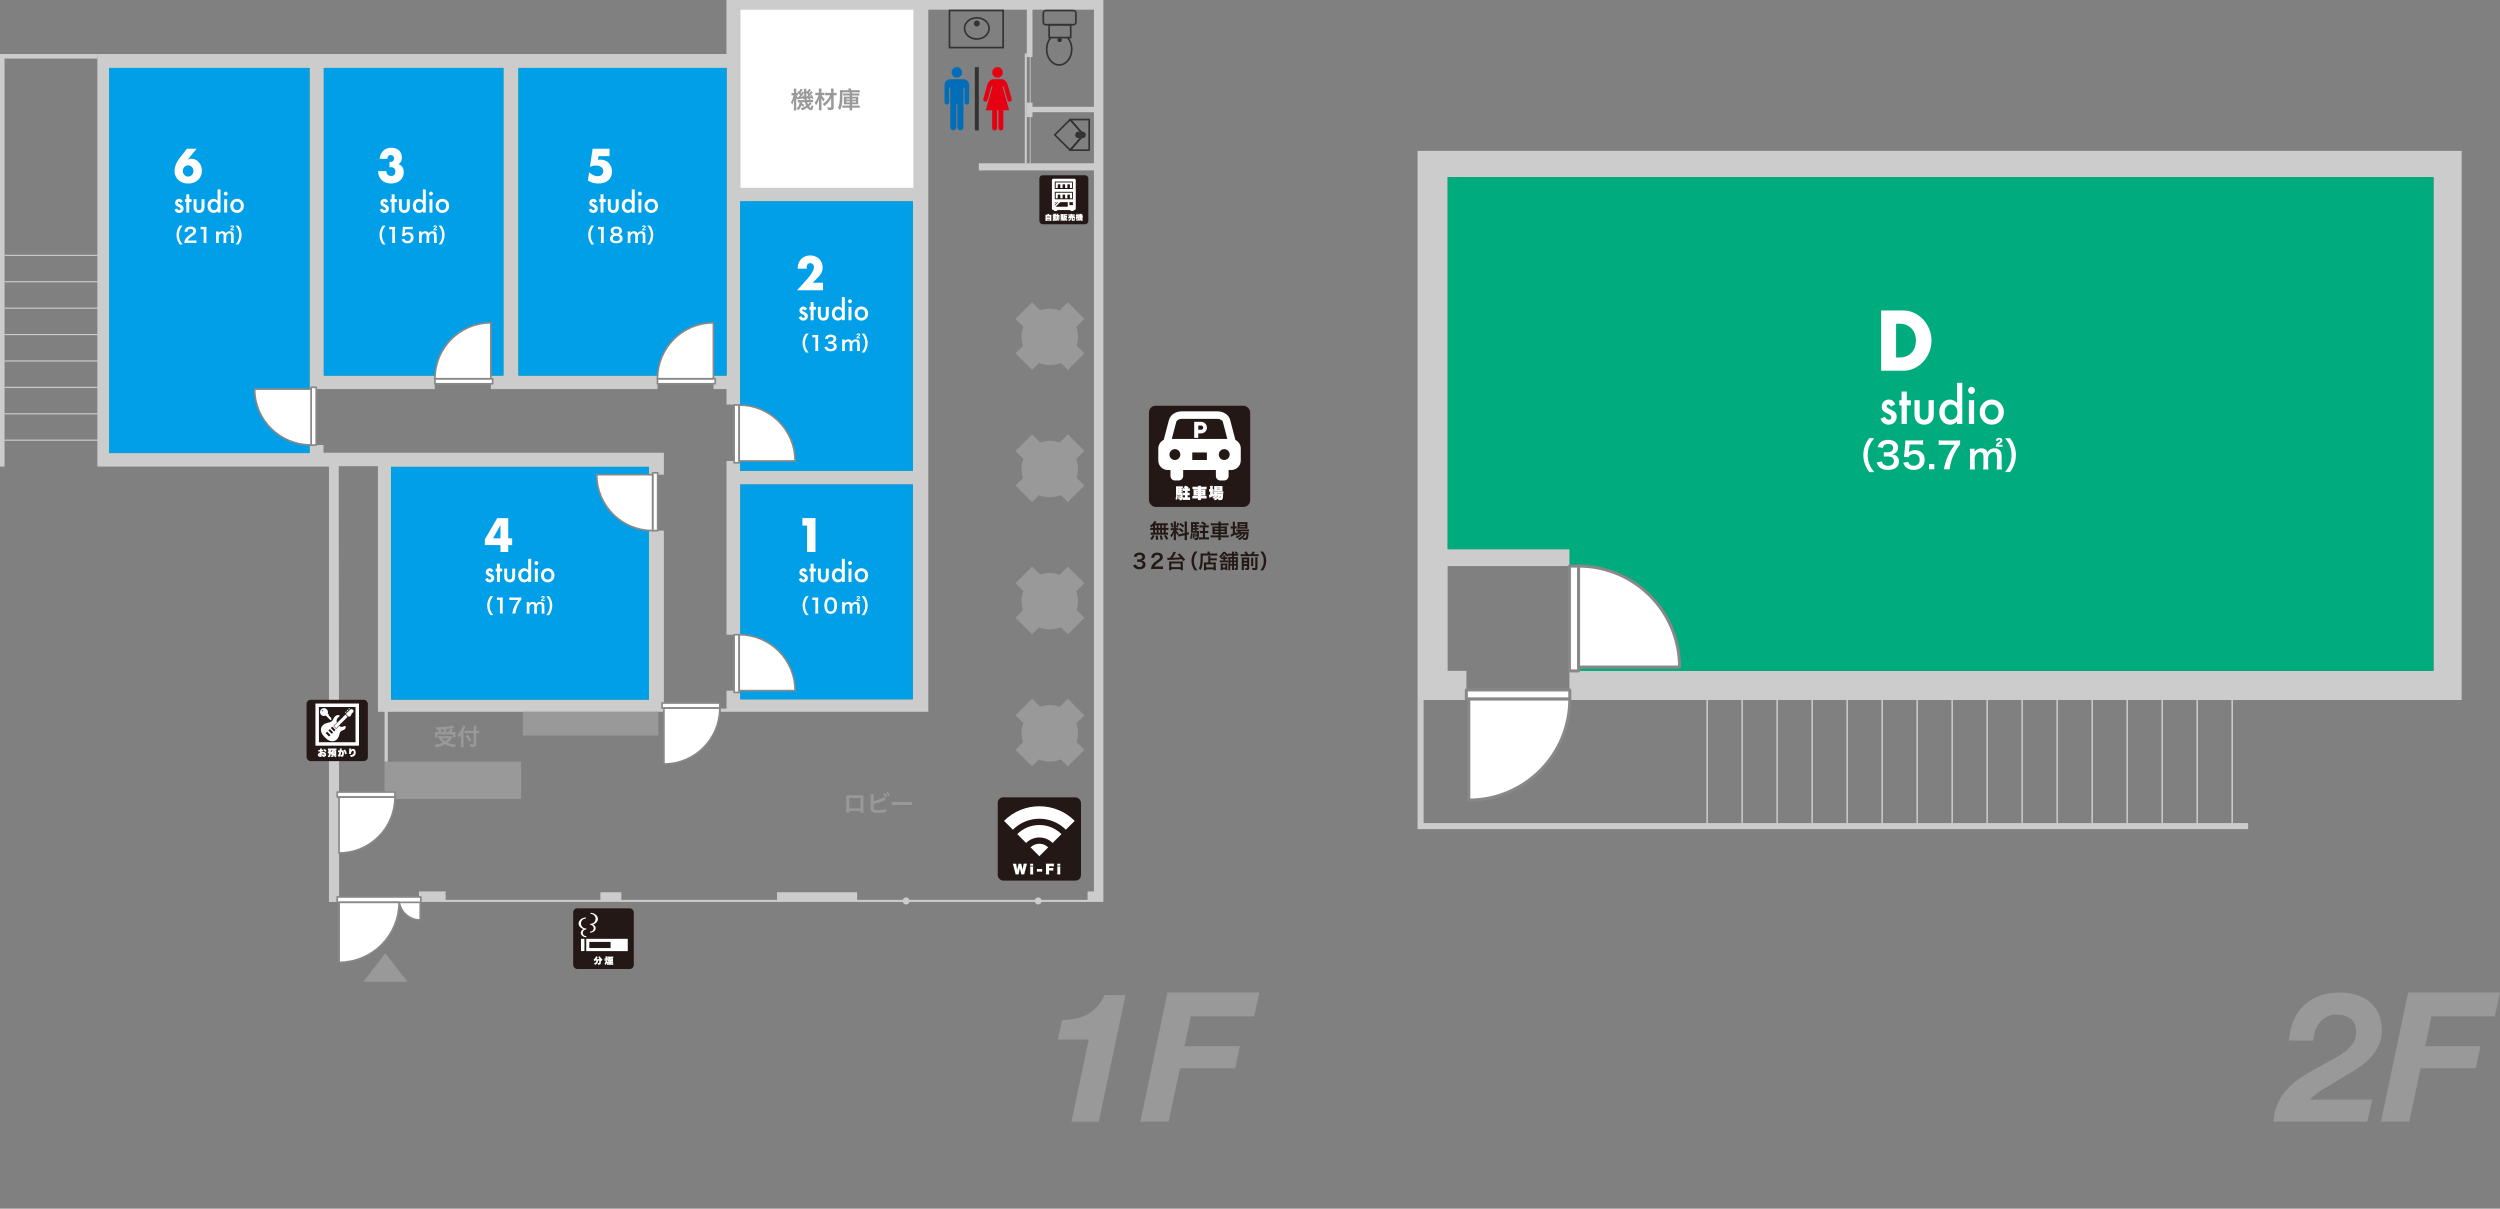 <?xml version="1.0" encoding="UTF-8"?>
<svg id="_レイヤー_2" data-name="レイヤー_2" xmlns="http://www.w3.org/2000/svg" viewBox="0 0 786.57 380.28">
  <rect x="0" y="0" width="786.57" height="380.28" fill="#808080" stroke="none"/>
  <defs>
    <style>
      .cls-1 {
        fill: #009fe8;
      }

      .cls-2, .cls-3, .cls-4 {
        stroke-width: .53px;
      }

      .cls-2, .cls-4 {
        stroke: #333;
      }

      .cls-2, .cls-4, .cls-5, .cls-6, .cls-7 {
        fill: none;
      }

      .cls-2, .cls-5, .cls-6, .cls-7 {
        stroke-miterlimit: 10;
      }

      .cls-8 {
        fill: #ccc;
      }

      .cls-9 {
        stroke-width: .95px;
      }

      .cls-9, .cls-3, .cls-10, .cls-11 {
        stroke: #888;
      }

      .cls-9, .cls-3, .cls-10, .cls-11, .cls-4 {
        stroke-linejoin: round;
      }

      .cls-9, .cls-3, .cls-10, .cls-11, .cls-12 {
        fill: #fff;
      }

      .cls-10 {
        stroke-width: .53px;
      }

      .cls-11 {
        stroke-width: .45px;
      }

      .cls-13 {
        fill: #231815;
      }

      .cls-14 {
        fill: #00ab7d;
      }

      .cls-5 {
        stroke-width: .36px;
      }

      .cls-5, .cls-6, .cls-7 {
        stroke: #ccc;
      }

      .cls-6 {
        stroke-width: .47px;
      }

      .cls-7 {
        stroke-width: .26px;
      }

      .cls-15 {
        fill: #036eb7;
      }

      .cls-16 {
        fill: #e50012;
      }

      .cls-17 {
        fill: #333;
      }

      .cls-18 {
        fill: #999;
      }
    </style>
  </defs>
  <g id="_階段" data-name="階段">
    <polygon class="cls-8" points="707.33 260.86 446.01 260.86 446.01 220.25 447.91 220.25 447.91 258.97 707.33 258.97 707.33 260.86"/>
    <line class="cls-6" x1="537.12" y1="219.96" x2="537.12" y2="258.97"/>
    <line class="cls-6" x1="548.13" y1="219.96" x2="548.13" y2="258.97"/>
    <line class="cls-6" x1="559.14" y1="219.96" x2="559.14" y2="258.97"/>
    <line class="cls-6" x1="570.16" y1="219.96" x2="570.16" y2="258.97"/>
    <line class="cls-6" x1="581.17" y1="219.96" x2="581.17" y2="258.97"/>
    <line class="cls-6" x1="592.18" y1="219.96" x2="592.18" y2="258.97"/>
    <line class="cls-6" x1="603.2" y1="219.96" x2="603.2" y2="258.97"/>
    <line class="cls-6" x1="614.21" y1="219.96" x2="614.21" y2="258.97"/>
    <line class="cls-6" x1="625.22" y1="219.96" x2="625.22" y2="258.97"/>
    <line class="cls-6" x1="636.23" y1="219.96" x2="636.23" y2="258.97"/>
    <line class="cls-6" x1="647.25" y1="219.96" x2="647.25" y2="258.97"/>
    <line class="cls-6" x1="658.26" y1="219.96" x2="658.26" y2="258.97"/>
    <line class="cls-6" x1="669.27" y1="219.96" x2="669.27" y2="258.97"/>
    <line class="cls-6" x1="680.29" y1="219.96" x2="680.29" y2="258.97"/>
    <line class="cls-6" x1="691.3" y1="219.96" x2="691.3" y2="258.97"/>
    <line class="cls-6" x1="702.31" y1="219.96" x2="702.31" y2="258.97"/>
  </g>
  <g id="_外構" data-name="外構">
    <path class="cls-8" d="M228.56,0v16.99H30.63v129.81h72.87v136.99h3.2l-.13-137.1h12.34v77.27h2.08v15.71h1.03v-15.71h86.86v-57.01h-4.73v53.12h-81.09v-73.17h81.09v2.45h4.73v-6.91h-107.09v-2.42h-4.43v2.53h-62.99V21.38h62.99v101.03h39.42v-4.28h-34.88V21.38h56.47v96.75h-3.93v4.28h52.43v-4.28h-43.71V21.38h65.42v96.75h-4.1v4.28h4.1v4.89h4.34v-63.91h54.31v84.71h-54.31v-3.06h-4.34v54.66h4.34v-47.28h54.31v67.61h-54.31v-2.73h-4.34v5.62h-1.86v1.04h65.35V3.04h31v14.94h1.78V3.04h19.33v30.57h-19.33v-1.33h-1.78v4.58h1.78v-1.57h19.33v16.08h-36.21v2.24h36.21v226.87h-2v2.65h-14.48c-.14-.45-.56-.79-1.06-.79s-.92.33-1.06.79h-39.43c-.14-.45-.56-.79-1.06-.79s-.92.33-1.06.79h-14.36v-2.4h-25.19v2.4h-49v-2.4h-6.57v2.4h-48.7v-2.67h-8.39v3.32h152.21c.14.46.56.79,1.06.79s.92-.33,1.06-.79h39.43c.14.46.56.79,1.06.79s.92-.33,1.06-.79h19.45V0h-118.56Z"/>
    <polygon class="cls-8" points="461.35 220.25 446.01 220.25 446.01 47.46 774.5 47.46 774.5 220.25 493.79 220.25 493.79 211.08 765.66 211.08 765.66 55.73 455.47 55.73 455.47 172.8 496.67 172.8 496.67 178.11 455.47 178.11 455.47 211.08 461.38 211.08 461.35 220.25"/>
    <polygon class="cls-8" points="0 146.8 0 16.99 30.63 16.99 30.63 18.42 1.43 18.42 1.43 146.8 0 146.8"/>
    <line class="cls-5" x1="30.85" y1="80.34" x2="1.43" y2="80.34"/>
    <line class="cls-5" x1="30.85" y1="88.65" x2="1.43" y2="88.65"/>
    <line class="cls-5" x1="30.85" y1="96.96" x2="1.43" y2="96.96"/>
    <line class="cls-5" x1="30.85" y1="105.26" x2="1.43" y2="105.26"/>
    <line class="cls-5" x1="30.85" y1="113.57" x2="1.43" y2="113.57"/>
    <line class="cls-5" x1="30.85" y1="121.88" x2="1.43" y2="121.88"/>
    <line class="cls-5" x1="30.85" y1="130.19" x2="1.43" y2="130.19"/>
    <line class="cls-5" x1="30.85" y1="138.49" x2="1.43" y2="138.49"/>
  </g>
  <g id="_スタジオ" data-name="スタジオ">
    <rect class="cls-1" x="232.91" y="152.42" width="54.31" height="67.61"/>
    <rect class="cls-14" x="34.36" y="21.38" width="62.99" height="121.16"/>
    <rect class="cls-14" x="101.89" y="21.38" width="56.47" height="96.75"/>
    <rect class="cls-14" x="163.15" y="21.38" width="65.42" height="96.75"/>
    <rect class="cls-14" x="232.91" y="63.39" width="54.31" height="84.71"/>
    <rect class="cls-14" x="123.06" y="146.9" width="81.09" height="73.17"/>
    <rect class="cls-1" x="34.36" y="21.38" width="62.99" height="121.16"/>
    <rect class="cls-1" x="101.89" y="21.38" width="56.47" height="96.75"/>
    <rect class="cls-1" x="163.15" y="21.38" width="65.42" height="96.75"/>
    <rect class="cls-1" x="232.91" y="63.39" width="54.31" height="84.71"/>
    <rect class="cls-1" x="123.06" y="146.9" width="81.09" height="73.17"/>
    <rect class="cls-12" x="232.98" y="3.07" width="54.4" height="56.03"/>
    <polygon class="cls-14" points="455.47 55.73 765.66 55.73 765.66 211.08 493.79 211.08 493.79 172.8 455.47 172.8 455.47 55.73"/>
  </g>
  <g id="_ロビー" data-name="ロビー">
    <path class="cls-18" d="M339.18,105.98c0-1.09-.21-2.13-.57-3.1l2.57-2.57-5.21-5.21-2.56,2.56c-.97-.36-2.02-.57-3.11-.57s-2.09.2-3.04.54l-2.54-2.54-5.21,5.21,2.49,2.49c-.38.99-.59,2.06-.59,3.18,0,.99.17,1.95.47,2.84l-2.37,2.37,5.21,5.21,2.2-2.2c1.04.43,2.18.67,3.37.67s2.39-.25,3.45-.69l2.23,2.23,5.21-5.21-2.45-2.45c.29-.87.44-1.8.44-2.77Z"/>
    <path class="cls-18" d="M339.18,147.56c0-1.09-.21-2.13-.57-3.1l2.57-2.57-5.21-5.21-2.56,2.56c-.97-.36-2.02-.57-3.11-.57s-2.09.2-3.04.54l-2.54-2.54-5.21,5.21,2.49,2.49c-.38.99-.59,2.06-.59,3.18,0,.99.17,1.95.47,2.84l-2.37,2.37,5.21,5.21,2.2-2.2c1.04.43,2.18.67,3.37.67s2.39-.25,3.45-.69l2.23,2.23,5.21-5.21-2.45-2.45c.29-.87.44-1.8.44-2.77Z"/>
    <path class="cls-18" d="M339.18,189.15c0-1.09-.21-2.13-.57-3.1l2.57-2.57-5.21-5.21-2.56,2.56c-.97-.36-2.02-.57-3.11-.57s-2.09.2-3.04.54l-2.54-2.54-5.21,5.21,2.49,2.49c-.38.99-.59,2.06-.59,3.18,0,.99.17,1.95.47,2.84l-2.37,2.37,5.21,5.21,2.2-2.2c1.04.43,2.18.67,3.37.67s2.39-.25,3.45-.69l2.23,2.23,5.21-5.21-2.45-2.45c.29-.87.44-1.8.44-2.77Z"/>
    <path class="cls-18" d="M339.18,230.73c0-1.09-.21-2.13-.57-3.1l2.57-2.57-5.21-5.21-2.56,2.56c-.97-.36-2.02-.57-3.11-.57s-2.09.2-3.04.54l-2.54-2.54-5.21,5.21,2.49,2.49c-.38.99-.59,2.06-.59,3.18,0,.99.17,1.95.47,2.84l-2.37,2.37,5.21,5.21,2.2-2.2c1.04.43,2.18.67,3.37.67s2.39-.25,3.45-.69l2.23,2.23,5.21-5.21-2.45-2.45c.29-.87.44-1.8.44-2.77Z"/>
    <rect class="cls-18" x="182.08" y="206.37" width="7.46" height="42.64" transform="translate(-41.88 413.49) rotate(-90)"/>
    <rect class="cls-18" x="136.63" y="224.01" width="11.7" height="42.99" transform="translate(-103.03 387.99) rotate(-90)"/>
  </g>
  <g id="_ドア" data-name="ドア">
    <g>
      <rect class="cls-10" x="97.88" y="121.85" width="1.61" height="18.17"/>
      <path class="cls-10" d="M97.88,140.01c-9.81,0-17.77-7.88-17.77-17.6h17.77v17.6Z"/>
    </g>
    <g>
      <rect class="cls-3" x="136.83" y="119.15" width="18.17" height="1.59"/>
      <path class="cls-3" d="M136.83,119.15c0-9.72,7.88-17.6,17.6-17.6v17.6h-17.6Z"/>
    </g>
    <g>
      <rect class="cls-3" x="206.86" y="119.15" width="18.17" height="1.59"/>
      <path class="cls-3" d="M206.86,119.15c0-9.72,7.88-17.6,17.6-17.6v17.6h-17.6Z"/>
    </g>
    <g>
      <rect class="cls-3" x="230.98" y="127.44" width="1.59" height="18.17"/>
      <path class="cls-3" d="M232.57,127.44c9.72,0,17.6,7.88,17.6,17.6h-17.6v-17.6Z"/>
    </g>
    <g>
      <rect class="cls-3" x="230.98" y="199.69" width="1.59" height="18.17"/>
      <path class="cls-3" d="M232.57,199.69c9.72,0,17.6,7.88,17.6,17.6h-17.6v-17.6Z"/>
    </g>
    <g>
      <rect class="cls-3" x="205.33" y="148.78" width="1.59" height="18.17"/>
      <path class="cls-3" d="M205.33,166.95c-9.72,0-17.6-7.88-17.6-17.6h17.6v17.6Z"/>
    </g>
    <g>
      <rect class="cls-3" x="208.31" y="221.19" width="18.17" height="1.59"/>
      <path class="cls-3" d="M226.48,222.79c0,9.72-7.88,17.6-17.6,17.6v-17.6h17.6Z"/>
    </g>
    <g>
      <rect class="cls-3" x="106.11" y="249.19" width="18.17" height="1.59"/>
      <path class="cls-3" d="M124.27,250.79c0,9.72-7.88,17.6-17.6,17.6v-17.6h17.6Z"/>
    </g>
    <g>
      <path class="cls-11" d="M125.57,282.8c0,3.65,2.96,6.61,6.61,6.61v-6.61s-6.61,0-6.61,0Z"/>
      <g>
        <rect class="cls-3" x="106.1" y="282.2" width="26.3" height="1.71"/>
        <path class="cls-3" d="M125.57,283.91c0,10.42-8.45,18.87-18.87,18.87v-18.87h18.87Z"/>
      </g>
    </g>
    <rect class="cls-8" x="322.43" y="16.77" width=".63" height="34.6"/>
    <line class="cls-7" x1="324.12" y1="17.98" x2="324.12" y2="32.28"/>
    <line class="cls-7" x1="324.12" y1="36.87" x2="324.12" y2="51.37"/>
    <g>
      <rect class="cls-9" x="461.35" y="217.09" width="32.55" height="2.88"/>
      <path class="cls-9" d="M493.9,219.96c0,17.55-14.22,31.77-31.77,31.77v-31.77h31.77Z"/>
    </g>
    <g>
      <rect class="cls-9" x="493.79" y="178.11" width="2.88" height="32.97"/>
      <path class="cls-9" d="M496.67,178.11c17.55,0,31.77,14.22,31.77,31.77h-31.77v-31.77Z"/>
    </g>
  </g>
  <g id="_スタジオ名" data-name="スタジオ名">
    <g>
      <path class="cls-18" d="M267.2,255.18v.52h-.95c.02-.18.03-.35.03-.64v-4.23c0-.28,0-.42-.03-.62.18.01.33.02.63.02h4.19c.32,0,.45,0,.62-.02-.02.19-.02.34-.02.61v4.22c0,.27,0,.47.03.64h-.95v-.51h-3.54ZM270.74,251.07h-3.54v3.27h3.54v-3.27Z"/>
      <path class="cls-18" d="M274.86,252.07c1.12-.21,2.75-.86,3.23-1.32l.59.83c-.05.02-.27.13-.66.32-1,.48-2.04.81-3.15,1.02v.97s0,.07,0,.1c0,.43.03.6.13.7.13.13.55.19,1.26.19.49,0,1.17-.04,1.71-.12.35-.04.52-.08.84-.18l.04.98c-.16,0-.19,0-.98.08-.44.04-1.37.09-1.82.09-.93,0-1.44-.1-1.73-.32-.21-.16-.32-.39-.36-.75-.01-.12-.02-.25-.02-.68v-3.43c0-.38,0-.49-.04-.68h.99c-.03.18-.04.31-.04.69v1.49ZM278.37,249.54c.3.33.49.64.74,1.12l-.53.24c-.23-.47-.42-.77-.73-1.13l.52-.24ZM279.48,250.48c-.2-.41-.43-.76-.71-1.1l.51-.24c.33.37.52.66.72,1.07l-.52.27Z"/>
      <path class="cls-18" d="M280.57,252.26c.32.04.47.05,1.2.05h3.94c.73,0,.87,0,1.2-.05v1.03c-.3-.04-.38-.04-1.2-.04h-3.92c-.83,0-.91,0-1.2.04v-1.03Z"/>
    </g>
    <g>
      <path class="cls-18" d="M255.15,28.21c-.24.39-.34.55-.63.91.09.1.1.12.2.23.15-.21.22-.32.46-.71l.54.39q-.16.19-.52.66c-.2.25-.36.44-.59.66.22-.01.3-.02.53-.04-.04-.12-.07-.16-.13-.29l.46-.17c.18.38.27.58.44,1.16l-.52.17c-.04-.16-.05-.21-.08-.35-.15.02-.33.04-.54.07.17.11.18.12.38.3l-.28.27h.16c.44,0,.58,0,.78-.04v.78c-.22-.03-.49-.04-.78-.04h-.25l.57.36c-.29.38-.49.61-.8.89.21.3.41.46.52.46.13,0,.2-.21.27-.89.18.19.35.31.56.41-.08.54-.16.83-.3,1.04-.1.16-.25.24-.48.24-.37,0-.71-.24-1.13-.8-.53.38-.95.6-1.62.83-.13-.28-.2-.41-.42-.66.66-.16,1.14-.36,1.7-.73-.17-.35-.26-.61-.38-1.14h-.98c0,.12,0,.15-.02.24.24.27.44.41.82.62-.1.13-.14.21-.2.33q-.1.18-.16.28c-.24-.15-.44-.31-.61-.52-.19.64-.44,1.04-.92,1.54-.21-.24-.3-.32-.59-.53.58-.44.89-1.04.96-1.95-.27,0-.41.01-.55.03v-.75c.18.02.3.03.61.03h1.52c-.03-.21-.04-.27-.05-.41l-.41.15c-.01-.13-.02-.17-.03-.25-.19.03-.32.05-.52.08-.57.07-.95.13-1.06.15l-.03-.23c-.11.21-.15.33-.21.52-.14-.22-.24-.42-.35-.68.01.21.03.64.03.9v2.13c0,.46,0,.72.04.91h-.81c.03-.21.04-.52.04-.91v-1.3c0-.33.02-.6.06-1.22-.22.78-.41,1.26-.64,1.65-.09-.34-.2-.61-.35-.81.2-.32.32-.55.55-1.17.07-.19.13-.37.3-1h-.18c-.18,0-.37.01-.5.03v-.79c.13.03.24.04.5.04h.25v-.61c0-.35,0-.58-.04-.78h.8c-.02.18-.03.38-.03.77v.62h.13c.15,0,.29,0,.38-.01-.05-.05-.08-.07-.16-.15l.43-.51.16.16c.23-.33.35-.56.47-.88l.61.3c-.24.44-.38.67-.64,1.03.07.09.1.13.18.23.2-.3.25-.38.38-.69l.52.35v-.35c0-.51-.01-.62-.05-.84h.81c-.04.14-.04.27-.04.5,0,.02,0,.12,0,.24v.23l.23-.32c.09.08.14.13.16.16.2-.27.33-.51.45-.81l.61.33ZM251.09,30c-.18-.02-.27-.03-.42-.03h-.1c.11.27.23.46.45.72l-.02-.16c.05,0,.08,0,.11,0h.13c.25-.29.33-.39.47-.57-.22-.29-.38-.47-.61-.69v.72ZM252.85,29.97c.1.23.14.32.19.49-.04-.62-.06-.96-.06-1.29-.09.13-.11.16-.16.24-.27.41-.6.83-.84,1.09q.29-.02.54-.06c-.05-.12-.07-.16-.13-.31l.47-.15ZM253.7,29.19q0,.67.04,1.2h.1q.29-.3.47-.53c-.19-.26-.37-.45-.61-.67ZM254.44,30.94c-.07,0-.11.01-.14.01q-.13.02-.32.04s-.08,0-.18.01c.01.17.02.19.06.47h.83c-.16-.16-.26-.22-.47-.32l.22-.21ZM253.98,32.15c.06.27.11.42.24.69.35-.32.45-.45.56-.69h-.8Z"/>
      <path class="cls-18" d="M258.49,29.93c.23.5.52.88,1.01,1.31-.18.23-.27.4-.41.69-.33-.37-.38-.45-.69-1.02.04.46.05.66.05,1.23v1.69c0,.35.01.62.04.86h-.86c.03-.23.04-.51.04-.86v-1.46q0-.28,0-.41t.04-.76c-.25.78-.58,1.43-.98,1.93-.11-.33-.24-.59-.41-.84.41-.5.61-.83.89-1.45.16-.35.21-.49.35-.91h-.37c-.27,0-.47.01-.67.04v-.81c.21.03.38.04.7.04h.43v-.63c0-.3-.02-.5-.04-.72h.86c-.03.21-.04.4-.04.72v.63h.4c.21,0,.39-.02.58-.04v.8c-.18-.02-.38-.04-.57-.04h-.37ZM260.41,29.95c-.35,0-.59.02-.79.04v-.8c.21.02.45.04.8.04h1.06v-.46c0-.37-.01-.6-.05-.89h.89c-.03.27-.04.54-.04.89v.46h.22c.33,0,.55-.01.73-.04v.81c-.18-.03-.43-.04-.73-.04h-.21l.02,3.82c0,.4-.09.61-.3.71-.14.07-.37.1-.78.1-.24,0-.49,0-.75-.03-.04-.32-.07-.5-.19-.81.36.06.56.07.81.07.34,0,.41-.03.41-.18l-.02-2.75c-.15.3-.41.72-.69,1.1-.4.52-.81.92-1.41,1.39-.19-.29-.3-.41-.54-.66,1.1-.75,1.84-1.62,2.33-2.75h-.78Z"/>
      <path class="cls-18" d="M265.06,29.05c0,2.24-.05,3.23-.21,4.01-.13.64-.31,1.13-.58,1.57-.26-.36-.38-.49-.63-.71.27-.46.42-.96.52-1.73.05-.41.09-.95.1-1.42l.02-1.66v-.12c0-.22-.01-.39-.04-.64.29.03.54.04.91.04h1.79v-.13c0-.18-.02-.3-.04-.43h.87c-.02.12-.04.24-.04.44v.12h1.91c.34,0,.61-.02.85-.04v.74c-.19-.02-.42-.03-.8-.03h-1.6v.38h1.6c.34,0,.47,0,.67-.04v.69c-.2-.03-.34-.04-.67-.04h-1.6v.38h1.26c.31,0,.5,0,.69-.03-.02.18-.02.29-.02.61v1.19c0,.33,0,.46.02.62-.19-.01-.37-.02-.69-.02h-1.26v.42h1.6c.44,0,.62,0,.82-.04v.73c-.26-.03-.52-.04-.86-.04h-1.56v.1c0,.35,0,.55.04.75h-.84c.03-.2.04-.4.04-.75v-.09h-1.45c-.33,0-.6.01-.83.04v-.72c.18.02.36.03.75.03h1.53v-.42h-1.15c-.32,0-.51,0-.71.02.02-.19.03-.33.03-.64v-1.19c0-.3,0-.41-.03-.6.2.02.37.03.72.03h1.14v-.38h-1.37c-.34,0-.47,0-.67.04v-.69c.2.02.37.03.68.03h1.36v-.38h-2.3ZM266.27,31v.33h1.1v-.33h-1.1ZM266.27,31.87v.35h1.1v-.35h-1.1ZM268.12,31.33h1.2v-.33h-1.2v.33ZM268.12,32.22h1.2v-.35h-1.2v.35Z"/>
    </g>
    <g>
      <path class="cls-18" d="M142.37,232.13q-.13.12-.65.72c-.24.26-.54.52-.92.81.78.35,1.39.5,2.66.65-.17.25-.28.5-.38.82-.96-.15-1.41-.26-2-.49-.37-.15-.67-.3-1.02-.5-.83.46-1.74.78-2.92,1-.13-.33-.22-.51-.41-.79,1-.12,1.89-.36,2.64-.71-.47-.39-.69-.64-1.19-1.35-.21.01-.23.01-.36.03v-.76c.2.02.46.04.75.04h2.68c.3,0,.49,0,.64-.04l.48.57ZM137.29,229.53c-.07-.27-.14-.47-.27-.74.25,0,.45,0,.58,0,1.06,0,2.41-.08,3.35-.2.61-.08,1.12-.2,1.49-.33l.51.72c-.12.02-.14.02-.32.07-.29.07-.52.11-.89.17l.72.23c-.33.64-.34.66-.45.85h.49c.42,0,.59,0,.8-.03-.01.19-.02.35-.02.62v.54c0,.21.01.38.04.55h-.82v-.92h-4.86v.96h-.82c.03-.17.04-.37.04-.57v-.55c0-.21,0-.36-.03-.63.22.03.41.04.81.04h.47c-.07-.24-.21-.56-.32-.77h-.49ZM139.76,230.29c-.1-.31-.19-.58-.3-.85-.02,0-.31.02-.86.05.12.26.22.51.32.8h.85ZM139.05,232.28c.31.43.57.68,1.01.97.47-.31.76-.56,1.11-.97h-2.12ZM141.16,230.29c.2-.35.36-.7.49-1.06-.19.03-.24.04-.32.04-.08,0-.27.03-.54.05-.12.01-.31.03-.55.06.14.34.19.5.3.91h.62Z"/>
      <path class="cls-18" d="M145.83,234.23c0,.33.02.61.04.89h-.89c.03-.27.04-.52.04-.89v-2.18c0-.36,0-.53.01-.83-.25.41-.37.57-.64.84-.11-.33-.22-.55-.41-.84.58-.58,1.01-1.23,1.37-2.05.18-.41.26-.66.3-.92l.85.24c-.05.11-.1.24-.18.43-.09.24-.3.71-.5,1.12v4.19ZM149.05,229.28c0-.35-.02-.66-.05-.92h.89c-.03.28-.04.55-.04.92v.65h.21c.32,0,.52-.01.72-.04v.81c-.2-.01-.44-.03-.69-.03h-.24v3.45c0,.38-.08.61-.25.72-.16.11-.36.14-.91.14-.27,0-.47,0-.78-.03-.04-.33-.1-.52-.24-.83.42.05.65.07.91.07.41,0,.47-.02.47-.18v-3.34h-2.01c-.3,0-.63.02-.87.04v-.83c.23.03.49.04.83.04h2.05v-.65ZM147.15,231.16c.51.62.79,1.05,1.14,1.72l-.69.49c-.35-.78-.61-1.2-1.09-1.79l.64-.41Z"/>
    </g>
    <g>
      <g>
        <path class="cls-12" d="M596.3,127.2l-1.36.76c-.21-.46-.48-.69-.8-.69-.15,0-.28.05-.39.16-.11.1-.16.24-.16.4,0,.29.32.57.95.85.87.39,1.46.76,1.76,1.09.3.33.45.78.45,1.34,0,.72-.25,1.33-.76,1.81-.49.46-1.09.69-1.78.69-1.2,0-2.04-.61-2.54-1.83l1.4-.68c.2.36.34.59.45.68.2.19.44.29.72.29.56,0,.83-.27.83-.8,0-.31-.21-.59-.64-.86-.17-.09-.33-.17-.5-.25s-.33-.17-.5-.25c-.48-.25-.81-.49-1.01-.74-.25-.31-.37-.71-.37-1.21,0-.65.21-1.19.64-1.61.43-.42.96-.64,1.58-.64.91,0,1.59.49,2.03,1.48Z"/>
        <path class="cls-12" d="M599.93,127.54v5.87h-1.65v-5.87h-.7v-1.61h.7v-2.74h1.65v2.74h1.28v1.61h-1.28Z"/>
        <path class="cls-12" d="M603.98,125.92v4.29c0,1.24.47,1.86,1.4,1.86s1.4-.62,1.4-1.86v-4.29h1.65v4.33c0,.6-.07,1.12-.21,1.55-.14.39-.37.74-.71,1.05-.56.51-1.26.76-2.12.76s-1.56-.25-2.11-.76c-.34-.31-.58-.66-.72-1.05-.14-.35-.21-.87-.21-1.55v-4.33h1.65Z"/>
        <path class="cls-12" d="M615.74,120.43h1.65v12.97h-1.65v-.78c-.65.67-1.38,1-2.2,1-.98,0-1.78-.37-2.43-1.12-.64-.76-.96-1.71-.96-2.86s.32-2.05.96-2.79c.63-.75,1.43-1.13,2.39-1.13.83,0,1.58.36,2.24,1.08v-6.36ZM611.84,129.64c0,.72.18,1.3.55,1.75.38.46.85.68,1.42.68.61,0,1.1-.22,1.48-.66.38-.46.56-1.03.56-1.74s-.19-1.28-.56-1.74c-.38-.45-.86-.67-1.46-.67-.57,0-1.04.23-1.42.68-.38.46-.56,1.02-.56,1.69Z"/>
        <path class="cls-12" d="M619.23,122.81c0-.3.1-.56.31-.78.21-.22.46-.33.75-.33s.55.11.76.33c.21.21.31.48.31.79s-.11.58-.31.8c-.21.22-.46.33-.75.33s-.55-.11-.76-.33c-.21-.22-.31-.49-.31-.81ZM621.12,125.92v7.48h-1.65v-7.48h1.65Z"/>
        <path class="cls-12" d="M622.87,129.61c0-1.08.37-2,1.1-2.76.74-.76,1.63-1.14,2.69-1.14s1.96.38,2.71,1.14c.73.76,1.1,1.7,1.1,2.81s-.37,2.06-1.1,2.82c-.74.75-1.65,1.13-2.73,1.13s-1.96-.38-2.68-1.15c-.72-.76-1.08-1.71-1.08-2.86ZM624.55,129.64c0,.75.19,1.34.57,1.77.39.44.9.66,1.54.66s1.16-.22,1.54-.65c.39-.43.58-1.02.58-1.74s-.19-1.31-.58-1.74c-.39-.44-.9-.66-1.54-.66s-1.14.22-1.53.66c-.39.44-.58,1.01-.58,1.7Z"/>
      </g>
      <path class="cls-12" d="M591.86,97.68h6.95c1.23,0,2.38.26,3.46.78,1.08.52,2.02,1.21,2.83,2.08.81.86,1.44,1.87,1.91,3.02.46,1.15.69,2.35.69,3.61s-.23,2.44-.68,3.58c-.46,1.15-1.09,2.16-1.89,3.03s-1.75,1.57-2.83,2.09c-1.08.52-2.24.78-3.49.78h-6.95v-18.97ZM596.56,112.47h1.08c.81,0,1.54-.13,2.18-.4s1.18-.64,1.62-1.11.78-1.03,1.01-1.67.35-1.35.35-2.13-.12-1.46-.36-2.11c-.24-.65-.58-1.22-1.02-1.69s-.98-.84-1.62-1.11c-.64-.27-1.36-.4-2.16-.4h-1.08v10.62Z"/>
    </g>
    <g>
      <g>
        <path class="cls-12" d="M253.93,179.62l-.77.43c-.12-.26-.27-.39-.45-.39-.08,0-.16.03-.22.09-.06.06-.09.13-.09.23,0,.16.18.32.54.48.49.22.82.43.99.61s.25.44.25.76c0,.41-.14.75-.43,1.02-.28.26-.61.39-1,.39-.67,0-1.15-.34-1.43-1.03l.79-.38c.11.2.19.33.25.38.11.11.25.16.4.16.31,0,.47-.15.47-.45,0-.17-.12-.33-.36-.48-.09-.05-.19-.1-.28-.14-.09-.05-.19-.09-.28-.14-.27-.14-.46-.28-.57-.42-.14-.18-.21-.4-.21-.68,0-.37.12-.67.36-.91.24-.24.54-.36.89-.36.51,0,.89.28,1.14.83Z"/>
        <path class="cls-12" d="M255.98,179.81v3.3h-.93v-3.3h-.4v-.91h.4v-1.54h.93v1.54h.72v.91h-.72Z"/>
        <path class="cls-12" d="M258.25,178.9v2.42c0,.7.26,1.04.79,1.04s.79-.35.79-1.04v-2.42h.93v2.44c0,.34-.04.63-.12.87-.08.22-.21.42-.4.59-.31.29-.71.43-1.19.43s-.88-.14-1.19-.43c-.19-.18-.33-.37-.41-.59-.08-.2-.12-.49-.12-.87v-2.44h.93Z"/>
        <path class="cls-12" d="M264.87,175.81h.93v7.29h-.93v-.44c-.36.37-.78.56-1.24.56-.55,0-1-.21-1.37-.63-.36-.43-.54-.96-.54-1.61s.18-1.15.54-1.57c.36-.42.81-.63,1.35-.63.47,0,.89.2,1.26.6v-3.58ZM262.67,180.99c0,.4.1.73.31.98.21.26.48.38.8.38.34,0,.62-.12.83-.37.21-.26.32-.58.32-.98s-.11-.72-.32-.98c-.21-.25-.49-.38-.82-.38-.32,0-.58.13-.8.38-.21.26-.32.57-.32.95Z"/>
        <path class="cls-12" d="M266.83,177.15c0-.17.06-.32.18-.44.12-.12.26-.19.42-.19s.31.06.43.19c.12.12.18.27.18.44s-.06.33-.18.45c-.12.12-.26.19-.42.19s-.31-.06-.43-.19c-.12-.12-.18-.27-.18-.45ZM267.89,178.9v4.21h-.93v-4.21h.93Z"/>
        <path class="cls-12" d="M268.88,180.97c0-.61.21-1.12.62-1.55.41-.43.92-.64,1.51-.64s1.1.21,1.52.64c.41.43.62.96.62,1.58s-.21,1.16-.62,1.59c-.42.42-.93.63-1.53.63s-1.1-.22-1.51-.65c-.41-.43-.61-.96-.61-1.61ZM269.82,180.99c0,.42.11.75.32,1,.22.25.51.37.87.37s.65-.12.87-.37c.22-.25.32-.57.32-.98s-.11-.74-.32-.98c-.22-.25-.51-.37-.87-.37s-.64.12-.86.37c-.22.25-.33.57-.33.96Z"/>
      </g>
      <path class="cls-12" d="M253.94,165.36h-1.48v-2.35h4.12v10.67h-2.64v-8.32Z"/>
    </g>
    <g>
      <g>
        <path class="cls-12" d="M122.1,63.39l-.77.43c-.12-.26-.27-.39-.45-.39-.08,0-.16.03-.22.09-.06.06-.09.13-.09.23,0,.16.18.32.54.48.49.22.82.43.99.61s.25.44.25.76c0,.41-.14.75-.43,1.02-.28.26-.61.39-1,.39-.67,0-1.15-.34-1.43-1.03l.79-.38c.11.2.19.33.25.38.11.11.25.16.4.16.31,0,.47-.15.47-.45,0-.17-.12-.33-.36-.48-.09-.05-.19-.1-.28-.14-.09-.05-.19-.09-.28-.14-.27-.14-.46-.28-.57-.42-.14-.18-.21-.4-.21-.68,0-.37.12-.67.36-.91.24-.24.54-.36.89-.36.51,0,.89.28,1.14.83Z"/>
        <path class="cls-12" d="M124.15,63.58v3.3h-.93v-3.3h-.4v-.91h.4v-1.54h.93v1.54h.72v.91h-.72Z"/>
        <path class="cls-12" d="M126.42,62.67v2.42c0,.7.26,1.04.79,1.04s.79-.35.79-1.04v-2.42h.93v2.44c0,.34-.04.63-.12.87-.08.22-.21.42-.4.59-.31.29-.71.43-1.19.43s-.88-.14-1.19-.43c-.19-.18-.33-.37-.41-.59-.08-.2-.12-.49-.12-.87v-2.44h.93Z"/>
        <path class="cls-12" d="M133.04,59.58h.93v7.29h-.93v-.44c-.36.37-.78.56-1.24.56-.55,0-1-.21-1.37-.63-.36-.43-.54-.96-.54-1.61s.18-1.15.54-1.57c.36-.42.81-.63,1.35-.63.47,0,.89.2,1.26.6v-3.58ZM130.84,64.76c0,.4.1.73.31.98.21.26.48.38.8.38.34,0,.62-.12.83-.37.21-.26.32-.58.32-.98s-.11-.72-.32-.98c-.21-.25-.49-.38-.82-.38-.32,0-.58.13-.8.38-.21.26-.32.57-.32.95Z"/>
        <path class="cls-12" d="M135,60.92c0-.17.06-.32.18-.44.12-.12.26-.19.42-.19s.31.06.43.19c.12.12.18.27.18.44s-.06.33-.18.45c-.12.12-.26.19-.42.19s-.31-.06-.43-.19c-.12-.12-.18-.27-.18-.45ZM136.06,62.67v4.21h-.93v-4.21h.93Z"/>
        <path class="cls-12" d="M137.05,64.75c0-.61.21-1.12.62-1.55.41-.43.92-.64,1.51-.64s1.1.21,1.52.64c.41.43.62.96.62,1.58s-.21,1.16-.62,1.59c-.42.42-.93.63-1.53.63s-1.1-.22-1.51-.65c-.41-.43-.61-.96-.61-1.61ZM137.99,64.76c0,.42.11.75.32,1,.22.25.51.37.87.37s.65-.12.87-.37c.22-.25.32-.57.32-.98s-.11-.74-.32-.98c-.22-.25-.51-.37-.87-.37s-.64.12-.86.37c-.22.25-.33.57-.33.96Z"/>
      </g>
      <path class="cls-12" d="M122.57,50.95c.07,0,.13.01.18.01h.13c.33,0,.6-.1.81-.31.21-.21.31-.48.31-.81s-.1-.58-.29-.78c-.19-.2-.44-.3-.75-.3-.32,0-.58.11-.78.34s-.3.52-.3.88h-2.44c.06-.56.2-1.05.4-1.49.2-.43.46-.8.77-1.1s.68-.52,1.11-.68c.42-.16.89-.23,1.4-.23s.96.07,1.37.22c.41.15.76.35,1.05.62.29.27.52.59.67.98.16.38.24.81.24,1.28,0,.51-.09.93-.28,1.25-.18.33-.45.61-.79.84.52.17.93.47,1.22.91.29.44.44.98.44,1.62,0,.53-.1,1.01-.3,1.44-.2.43-.47.81-.83,1.12-.35.31-.78.55-1.27.72-.49.17-1.03.25-1.61.25-.78,0-1.49-.16-2.12-.48-.63-.32-1.13-.83-1.51-1.53-.17-.31-.29-.62-.34-.93-.06-.31-.09-.63-.09-.95h2.61c.02.5.16.88.42,1.14.26.26.61.39,1.05.39.47,0,.81-.13,1.02-.4.22-.26.32-.59.32-.98,0-.46-.13-.81-.39-1.05-.26-.24-.57-.35-.93-.35-.09,0-.18,0-.26.02-.08.01-.17.03-.27.05v-1.74Z"/>
    </g>
    <g>
      <g>
        <path class="cls-12" d="M57.51,63.39l-.77.43c-.12-.26-.27-.39-.45-.39-.08,0-.16.03-.22.09-.06.06-.09.13-.09.23,0,.16.18.32.54.48.49.22.82.43.99.61s.25.44.25.76c0,.41-.14.75-.43,1.02-.28.26-.61.39-1,.39-.67,0-1.15-.34-1.43-1.03l.79-.38c.11.2.19.33.25.38.11.11.25.16.4.16.31,0,.47-.15.47-.45,0-.17-.12-.33-.36-.48-.09-.05-.19-.1-.28-.14-.09-.05-.19-.09-.28-.14-.27-.14-.46-.28-.57-.42-.14-.18-.21-.4-.21-.68,0-.37.12-.67.36-.91.24-.24.54-.36.89-.36.51,0,.89.28,1.14.83Z"/>
        <path class="cls-12" d="M59.55,63.58v3.3h-.93v-3.3h-.4v-.91h.4v-1.54h.93v1.54h.72v.91h-.72Z"/>
        <path class="cls-12" d="M61.83,62.67v2.42c0,.7.26,1.04.79,1.04s.79-.35.79-1.04v-2.42h.93v2.44c0,.34-.04.63-.12.87-.08.22-.21.42-.4.59-.31.29-.71.43-1.19.43s-.88-.14-1.19-.43c-.19-.18-.33-.37-.41-.59-.08-.2-.12-.49-.12-.87v-2.44h.93Z"/>
        <path class="cls-12" d="M68.45,59.58h.93v7.29h-.93v-.44c-.36.37-.78.56-1.24.56-.55,0-1-.21-1.37-.63-.36-.43-.54-.96-.54-1.61s.18-1.15.54-1.57c.36-.42.81-.63,1.35-.63.47,0,.89.2,1.26.6v-3.58ZM66.25,64.76c0,.4.1.73.31.98.21.26.48.38.8.38.34,0,.62-.12.83-.37.21-.26.32-.58.32-.98s-.11-.72-.32-.98c-.21-.25-.49-.38-.82-.38-.32,0-.58.13-.8.38-.21.26-.32.57-.32.95Z"/>
        <path class="cls-12" d="M70.41,60.92c0-.17.06-.32.18-.44.12-.12.26-.19.42-.19s.31.06.43.19c.12.12.18.27.18.44s-.06.33-.18.45c-.12.12-.26.19-.42.19s-.31-.06-.43-.19c-.12-.12-.18-.27-.18-.45ZM71.47,62.67v4.21h-.93v-4.21h.93Z"/>
        <path class="cls-12" d="M72.45,64.74c0-.61.21-1.12.62-1.55.41-.43.92-.64,1.51-.64s1.1.21,1.52.64c.41.43.62.96.62,1.58s-.21,1.16-.62,1.59c-.42.42-.93.63-1.53.63s-1.1-.22-1.51-.65c-.41-.43-.61-.96-.61-1.61ZM73.4,64.76c0,.42.11.75.32,1,.22.25.51.37.87.37s.65-.12.87-.37c.22-.25.32-.57.32-.98s-.11-.74-.32-.98c-.22-.25-.51-.37-.87-.37s-.64.12-.86.37c-.22.25-.33.57-.33.96Z"/>
      </g>
      <path class="cls-12" d="M61.89,46.78l-2.88,3.48h.05c.25-.16.46-.26.62-.29s.31-.05.43-.05c.49,0,.95.1,1.36.3.41.2.77.47,1.08.81.31.34.54.75.71,1.21.17.46.26.96.26,1.49,0,.57-.1,1.09-.3,1.58-.2.49-.48.91-.86,1.27s-.82.65-1.35.86c-.53.21-1.13.31-1.79.31s-1.28-.1-1.81-.31c-.53-.21-.98-.49-1.35-.85-.37-.36-.66-.78-.86-1.25-.2-.48-.3-.98-.3-1.52,0-.6.13-1.26.38-1.96.26-.7.65-1.39,1.18-2.07l2.36-3h3.06ZM57.52,53.79c0,.25.04.47.13.69.09.21.21.4.36.56.15.16.33.29.53.38.2.09.42.14.65.14s.45-.05.65-.14c.2-.09.38-.22.53-.38s.27-.35.36-.56c.09-.21.13-.44.13-.69s-.04-.47-.13-.69c-.09-.21-.21-.4-.36-.56s-.33-.29-.53-.38c-.2-.09-.42-.14-.65-.14s-.45.05-.65.14c-.2.09-.38.22-.53.38-.15.16-.27.35-.36.56-.09.21-.13.44-.13.69Z"/>
    </g>
    <g>
      <g>
        <path class="cls-12" d="M253.93,97.26l-.77.43c-.12-.26-.27-.39-.45-.39-.08,0-.16.03-.22.09-.06.06-.09.13-.09.23,0,.16.18.32.54.48.49.22.82.43.99.61s.25.44.25.76c0,.41-.14.75-.43,1.02-.28.26-.61.39-1,.39-.67,0-1.15-.34-1.43-1.03l.79-.38c.11.2.19.33.25.38.11.11.25.16.4.16.31,0,.47-.15.47-.45,0-.17-.12-.33-.36-.48-.09-.05-.19-.1-.28-.14-.09-.05-.19-.09-.28-.14-.27-.14-.46-.28-.57-.42-.14-.18-.21-.4-.21-.68,0-.37.12-.67.36-.91.24-.24.54-.36.89-.36.51,0,.89.28,1.14.83Z"/>
        <path class="cls-12" d="M255.98,97.46v3.3h-.93v-3.3h-.4v-.91h.4v-1.54h.93v1.54h.72v.91h-.72Z"/>
        <path class="cls-12" d="M258.25,96.55v2.42c0,.7.26,1.04.79,1.04s.79-.35.79-1.04v-2.42h.93v2.44c0,.34-.04.63-.12.87-.08.22-.21.42-.4.59-.31.29-.71.43-1.19.43s-.88-.14-1.19-.43c-.19-.18-.33-.37-.41-.59-.08-.2-.12-.49-.12-.87v-2.44h.93Z"/>
        <path class="cls-12" d="M264.87,93.46h.93v7.29h-.93v-.44c-.36.37-.78.56-1.24.56-.55,0-1-.21-1.37-.63-.36-.43-.54-.96-.54-1.61s.18-1.15.54-1.57c.36-.42.81-.63,1.35-.63.47,0,.89.2,1.26.6v-3.58ZM262.67,98.64c0,.4.1.73.31.98.21.26.48.38.8.38.34,0,.62-.12.83-.37.21-.26.32-.58.32-.98s-.11-.72-.32-.98c-.21-.25-.49-.38-.82-.38-.32,0-.58.13-.8.38-.21.26-.32.57-.32.95Z"/>
        <path class="cls-12" d="M266.83,94.8c0-.17.06-.32.18-.44.12-.12.26-.19.42-.19s.31.06.43.19c.12.12.18.27.18.44s-.06.33-.18.45c-.12.12-.26.19-.42.19s-.31-.06-.43-.19c-.12-.12-.18-.27-.18-.45ZM267.89,96.55v4.21h-.93v-4.21h.93Z"/>
        <path class="cls-12" d="M268.88,98.62c0-.61.21-1.12.62-1.55.41-.43.92-.64,1.51-.64s1.1.21,1.52.64c.41.43.62.96.62,1.58s-.21,1.16-.62,1.59c-.42.42-.93.63-1.53.63s-1.1-.22-1.51-.65c-.41-.43-.61-.96-.61-1.61ZM269.82,98.64c0,.42.11.75.32,1,.22.25.51.37.87.37s.65-.12.87-.37c.22-.25.32-.57.32-.98s-.11-.74-.32-.98c-.22-.25-.51-.37-.87-.37s-.64.12-.86.37c-.22.25-.33.57-.33.96Z"/>
      </g>
      <path class="cls-12" d="M258.93,91.33h-8.18l2.52-2.75c.67-.73,1.19-1.34,1.56-1.85s.66-.93.84-1.28c.18-.35.3-.63.34-.85.04-.22.07-.4.07-.55,0-.16-.02-.32-.07-.47-.05-.15-.12-.29-.22-.4-.1-.12-.22-.21-.36-.28-.14-.07-.3-.11-.49-.11-.36,0-.64.12-.84.37s-.3.55-.3.92c0,.1.01.25.04.45h-2.88c0-.62.1-1.19.29-1.7.19-.51.46-.95.82-1.32.35-.37.77-.65,1.25-.85.48-.2,1.01-.3,1.58-.3s1.09.09,1.57.28c.48.19.9.45,1.25.79.35.34.62.74.82,1.21s.3.97.3,1.52c0,.58-.12,1.12-.36,1.62-.24.5-.62,1-1.14,1.52l-1.68,1.66h3.29v2.35Z"/>
    </g>
    <g>
      <g>
        <path class="cls-12" d="M155.25,179.62l-.77.43c-.12-.26-.27-.39-.45-.39-.08,0-.16.03-.22.09-.06.06-.09.13-.09.23,0,.16.18.32.54.48.49.22.82.43.99.61s.25.44.25.76c0,.41-.14.75-.43,1.02-.28.26-.61.39-1,.39-.67,0-1.15-.34-1.43-1.03l.79-.38c.11.2.19.33.25.38.11.11.25.16.4.16.31,0,.47-.15.47-.45,0-.17-.12-.33-.36-.48-.09-.05-.19-.1-.28-.14-.09-.05-.19-.09-.28-.14-.27-.14-.46-.28-.57-.42-.14-.18-.21-.4-.21-.68,0-.37.12-.67.36-.91.24-.24.54-.36.89-.36.51,0,.89.28,1.14.83Z"/>
        <path class="cls-12" d="M157.29,179.81v3.3h-.93v-3.3h-.4v-.91h.4v-1.54h.93v1.54h.72v.91h-.72Z"/>
        <path class="cls-12" d="M159.57,178.9v2.42c0,.7.26,1.04.79,1.04s.79-.35.79-1.04v-2.42h.93v2.44c0,.34-.04.63-.12.87-.08.22-.21.42-.4.59-.31.29-.71.43-1.19.43s-.88-.14-1.19-.43c-.19-.18-.33-.37-.41-.59-.08-.2-.12-.49-.12-.87v-2.44h.93Z"/>
        <path class="cls-12" d="M166.19,175.81h.93v7.29h-.93v-.44c-.36.37-.78.56-1.24.56-.55,0-1-.21-1.37-.63-.36-.43-.54-.96-.54-1.61s.18-1.15.54-1.57c.36-.42.81-.63,1.35-.63.47,0,.89.2,1.26.6v-3.58ZM163.99,180.99c0,.4.1.73.31.98.21.26.48.38.8.38.34,0,.62-.12.83-.37.21-.26.32-.58.32-.98s-.11-.72-.32-.98c-.21-.25-.49-.38-.82-.38-.32,0-.58.13-.8.38-.21.26-.32.57-.32.95Z"/>
        <path class="cls-12" d="M168.15,177.15c0-.17.06-.32.18-.44.12-.12.26-.19.42-.19s.31.06.43.19c.12.12.18.27.18.44s-.06.33-.18.45c-.12.12-.26.19-.42.19s-.31-.06-.43-.19c-.12-.12-.18-.27-.18-.45ZM169.21,178.9v4.21h-.93v-4.21h.93Z"/>
        <path class="cls-12" d="M170.19,180.97c0-.61.21-1.12.62-1.55.41-.43.92-.64,1.51-.64s1.1.21,1.52.64c.41.43.62.96.62,1.58s-.21,1.16-.62,1.59c-.42.42-.93.63-1.53.63s-1.1-.22-1.51-.65c-.41-.43-.61-.96-.61-1.61ZM171.14,180.99c0,.42.11.75.32,1,.22.25.51.37.87.37s.65-.12.87-.37c.22-.25.32-.57.32-.98s-.11-.74-.32-.98c-.22-.25-.51-.37-.87-.37s-.64.12-.86.37c-.22.25-.33.57-.33.96Z"/>
      </g>
      <path class="cls-12" d="M159.91,169.37h1.23v2.12h-1.23v2.19h-2.45v-2.19h-4.91v-1.78l3.88-6.7h3.48v6.36ZM157.46,169.37v-4.2l-2.33,4.2h2.33Z"/>
    </g>
    <g>
      <g>
        <path class="cls-12" d="M187.83,63.39l-.77.43c-.12-.26-.27-.39-.45-.39-.08,0-.16.03-.22.09-.06.06-.09.13-.09.23,0,.16.18.32.54.48.49.22.82.43.99.61s.25.44.25.76c0,.41-.14.75-.43,1.02-.28.26-.61.39-1,.39-.67,0-1.15-.34-1.43-1.03l.79-.38c.11.2.19.33.25.38.11.11.25.16.4.16.31,0,.47-.15.47-.45,0-.17-.12-.33-.36-.48-.09-.05-.19-.1-.28-.14-.09-.05-.19-.09-.28-.14-.27-.14-.46-.28-.57-.42-.14-.18-.21-.4-.21-.68,0-.37.12-.67.36-.91.24-.24.54-.36.89-.36.51,0,.89.28,1.14.83Z"/>
        <path class="cls-12" d="M189.88,63.58v3.3h-.93v-3.3h-.4v-.91h.4v-1.54h.93v1.54h.72v.91h-.72Z"/>
        <path class="cls-12" d="M192.15,62.67v2.42c0,.7.26,1.04.79,1.04s.79-.35.79-1.04v-2.42h.93v2.44c0,.34-.04.63-.12.87-.08.22-.21.42-.4.59-.31.29-.71.43-1.19.43s-.88-.14-1.19-.43c-.19-.18-.33-.37-.41-.59-.08-.2-.12-.49-.12-.87v-2.44h.93Z"/>
        <path class="cls-12" d="M198.77,59.58h.93v7.29h-.93v-.44c-.36.37-.78.56-1.24.56-.55,0-1-.21-1.37-.63-.36-.43-.54-.96-.54-1.61s.18-1.15.54-1.57c.36-.42.81-.63,1.35-.63.47,0,.89.2,1.26.6v-3.58ZM196.57,64.76c0,.4.1.73.31.98.21.26.48.38.8.38.34,0,.62-.12.83-.37.21-.26.32-.58.32-.98s-.11-.72-.32-.98c-.21-.25-.49-.38-.82-.38-.32,0-.58.13-.8.38-.21.26-.32.57-.32.95Z"/>
        <path class="cls-12" d="M200.73,60.92c0-.17.06-.32.18-.44.12-.12.26-.19.42-.19s.31.06.43.19c.12.12.18.27.18.44s-.06.33-.18.45c-.12.12-.26.19-.42.19s-.31-.06-.43-.19c-.12-.12-.18-.27-.18-.45ZM201.79,62.67v4.21h-.93v-4.21h.93Z"/>
        <path class="cls-12" d="M202.78,64.74c0-.61.21-1.12.62-1.55.41-.43.92-.64,1.51-.64s1.1.21,1.52.64c.41.43.62.96.62,1.58s-.21,1.16-.62,1.59c-.42.42-.93.63-1.53.63s-1.1-.22-1.51-.65c-.41-.43-.61-.96-.61-1.61ZM203.72,64.76c0,.42.11.75.32,1,.22.25.51.37.87.37s.65-.12.87-.37c.22-.25.32-.57.32-.98s-.11-.74-.32-.98c-.22-.25-.51-.37-.87-.37s-.64.12-.86.37c-.22.25-.33.57-.33.96Z"/>
      </g>
      <path class="cls-12" d="M191.82,49.13h-3.52l-.18,1.17c.16-.02.31-.04.44-.05.13-.01.27-.02.42-.02.51,0,.99.09,1.43.28.44.19.82.45,1.13.78.31.33.56.73.74,1.19.18.46.27.97.27,1.51,0,.58-.1,1.09-.3,1.56s-.49.86-.86,1.18-.82.58-1.35.75c-.53.17-1.12.26-1.77.26-.61,0-1.19-.08-1.75-.23-.55-.16-1.07-.39-1.56-.71l.39-2.6c.45.41.91.71,1.37.93s.91.32,1.33.32c.54,0,.97-.15,1.28-.46.31-.31.47-.69.47-1.14,0-.53-.21-.96-.63-1.28-.42-.33-.98-.49-1.66-.49-.31,0-.62.04-.94.11-.32.07-.64.18-.96.33l.85-5.73h5.32v2.35Z"/>
    </g>
  </g>
  <g id="_平米" data-name="平米">
    <g>
      <path class="cls-12" d="M253.54,193.53c-.35-.51-.51-.79-.69-1.25-.23-.58-.34-1.14-.34-1.75s.1-1.12.32-1.69c.18-.46.34-.74.7-1.25h.89c-.44.56-.63.84-.8,1.26-.22.52-.33,1.06-.33,1.68s.11,1.21.34,1.74c.18.42.35.7.8,1.26h-.89Z"/>
      <path class="cls-12" d="M256.49,193.04c.04-.25.05-.49.05-.82v-3.49h-.3c-.23,0-.42.01-.65.04v-.8c.2.03.34.04.63.04h.58c.32,0,.42,0,.65-.03-.04.37-.05.67-.05,1.04v3.2c0,.34.01.56.05.82h-.96Z"/>
      <path class="cls-12" d="M260.03,192.63c-.19-.19-.34-.41-.42-.64-.17-.45-.25-.94-.25-1.46,0-.67.15-1.37.39-1.75.34-.57.91-.88,1.61-.88.54,0,1,.18,1.34.51.19.19.34.41.42.64.16.44.25.95.25,1.47,0,.78-.17,1.46-.47,1.87-.35.49-.88.75-1.54.75-.54,0-.99-.18-1.33-.51ZM262.05,192.14c.29-.3.44-.89.44-1.63s-.16-1.31-.44-1.62c-.15-.17-.41-.27-.69-.27-.3,0-.53.1-.71.32-.28.33-.42.85-.42,1.54s.12,1.22.32,1.51c.2.28.46.41.81.41.28,0,.53-.09.68-.27Z"/>
      <path class="cls-12" d="M264.93,193.07c.03-.27.04-.48.04-.82v-1.98c0-.41-.01-.59-.04-.83h.85v.32s0,.13,0,.23c.18-.39.65-.63,1.18-.63.34,0,.62.1.82.29.11.1.16.18.24.38.22-.29.34-.4.53-.5.21-.11.42-.17.71-.17.41,0,.73.13.95.36.21.23.3.51.3.96v1.56c0,.35.01.56.05.82h-.92c.04-.26.05-.45.05-.82v-1.42c0-.56-.2-.81-.62-.81-.21,0-.37.06-.52.19-.22.19-.32.39-.4.79v1.25c0,.35.01.56.04.82h-.91c.04-.27.05-.46.05-.82v-1.42c0-.53-.2-.8-.61-.8-.27,0-.48.11-.65.33-.14.18-.2.33-.27.63v1.25c0,.34.01.53.04.82h-.89ZM269.72,189.07c-.12,0-.2,0-.25,0,0-.03,0-.04,0-.05v-.06c0-.1.06-.23.13-.34.08-.11.1-.13.48-.41.14-.1.16-.15.16-.25,0-.08-.07-.14-.18-.14-.13,0-.2.06-.23.23l-.38-.06c.08-.33.27-.48.61-.48s.54.17.54.46c0,.22-.06.3-.47.58-.11.08-.15.11-.2.2h.43c.13,0,.18,0,.27-.02v.35c-.13-.01-.15-.01-.28-.01h-.65Z"/>
      <path class="cls-12" d="M271.09,193.53c.45-.56.63-.84.8-1.26.23-.53.34-1.09.34-1.74s-.1-1.16-.32-1.68c-.18-.42-.37-.7-.81-1.26h.89c.35.5.51.78.69,1.25.22.58.32,1.09.32,1.69s-.11,1.17-.33,1.75c-.18.46-.34.74-.69,1.25h-.89Z"/>
    </g>
    <g>
      <path class="cls-12" d="M253.54,110.91c-.35-.51-.51-.79-.69-1.25-.23-.58-.34-1.14-.34-1.75s.1-1.12.32-1.69c.18-.46.34-.74.7-1.25h.89c-.44.56-.63.84-.8,1.26-.22.52-.33,1.06-.33,1.68s.11,1.21.34,1.74c.18.42.35.7.8,1.26h-.89Z"/>
      <path class="cls-12" d="M256.49,110.43c.04-.25.05-.49.05-.82v-3.49h-.3c-.23,0-.42.01-.65.04v-.8c.2.03.34.04.63.04h.58c.32,0,.42,0,.65-.03-.04.37-.05.67-.05,1.04v3.2c0,.34.01.56.05.82h-.96Z"/>
      <path class="cls-12" d="M260.28,109.05c.08.29.14.39.3.52.21.17.46.25.77.25.63,0,1.03-.32,1.03-.82,0-.29-.13-.53-.35-.67-.15-.09-.45-.15-.73-.15s-.46,0-.68.03v-.79c.2.03.34.03.61.03.63,0,1.01-.29,1.01-.78,0-.44-.3-.68-.84-.68-.31,0-.54.07-.69.2-.13.12-.19.23-.27.49l-.91-.15c.16-.47.3-.69.6-.91.32-.23.73-.35,1.24-.35,1.06,0,1.74.53,1.74,1.35,0,.38-.16.73-.44.93-.14.11-.28.16-.61.25.45.07.68.18.91.42.21.23.3.5.3.87,0,.34-.15.69-.38.92-.35.34-.88.51-1.56.51-.74,0-1.25-.19-1.61-.6-.16-.18-.24-.34-.35-.71l.91-.18Z"/>
      <path class="cls-12" d="M264.93,110.46c.03-.27.04-.48.04-.82v-1.98c0-.41-.01-.59-.04-.83h.85v.32s0,.13,0,.23c.18-.39.65-.63,1.18-.63.34,0,.62.1.82.29.11.1.16.18.24.38.22-.29.34-.4.53-.5.21-.11.42-.17.71-.17.41,0,.73.13.95.36.21.23.3.51.3.96v1.56c0,.35.01.56.05.82h-.92c.04-.26.05-.45.05-.82v-1.42c0-.56-.2-.81-.62-.81-.21,0-.37.06-.52.19-.22.19-.32.39-.4.79v1.25c0,.35.01.56.04.82h-.91c.04-.27.05-.46.05-.82v-1.42c0-.53-.2-.8-.61-.8-.27,0-.48.11-.65.33-.14.18-.2.33-.27.63v1.25c0,.34.01.53.04.82h-.89ZM269.72,106.46c-.12,0-.2,0-.25,0,0-.03,0-.04,0-.05v-.06c0-.1.06-.23.13-.34.08-.11.1-.13.48-.41.14-.1.16-.15.16-.25,0-.08-.07-.14-.18-.14-.13,0-.2.06-.23.23l-.38-.06c.08-.33.27-.48.61-.48s.54.17.54.46c0,.22-.06.3-.47.58-.11.08-.15.11-.2.2h.43c.13,0,.18,0,.27-.02v.35c-.13-.01-.15-.01-.28-.01h-.65Z"/>
      <path class="cls-12" d="M271.09,110.91c.45-.56.63-.84.8-1.26.23-.53.34-1.09.34-1.74s-.1-1.16-.32-1.68c-.18-.42-.37-.7-.81-1.26h.89c.35.5.51.78.69,1.25.22.58.32,1.09.32,1.69s-.11,1.17-.33,1.75c-.18.46-.34.74-.69,1.25h-.89Z"/>
    </g>
    <g>
      <path class="cls-12" d="M186.08,76.92c-.35-.51-.51-.79-.69-1.25-.23-.58-.34-1.14-.34-1.75s.1-1.12.32-1.69c.18-.46.34-.74.7-1.25h.89c-.44.56-.63.84-.8,1.26-.22.52-.33,1.06-.33,1.68s.11,1.21.34,1.74c.18.42.35.7.8,1.26h-.89Z"/>
      <path class="cls-12" d="M189.03,76.43c.04-.25.05-.49.05-.82v-3.49h-.3c-.23,0-.42.01-.65.04v-.8c.2.03.34.04.63.04h.58c.32,0,.42,0,.65-.03-.04.37-.05.67-.05,1.04v3.2c0,.34.01.56.05.82h-.96Z"/>
      <path class="cls-12" d="M192.46,73.44c-.2-.2-.31-.51-.31-.84,0-.81.68-1.32,1.77-1.32.77,0,1.33.25,1.6.69.11.18.17.41.17.63,0,.59-.34,1.02-.91,1.18.28.04.47.12.68.3.3.24.44.57.44.99,0,.94-.71,1.46-2.01,1.46-.73,0-1.24-.16-1.6-.51-.23-.23-.37-.57-.37-.95,0-.44.17-.79.52-1.04.21-.15.37-.21.63-.25-.27-.07-.43-.17-.61-.35ZM195.01,75.01c0-.53-.41-.84-1.1-.84s-1.1.32-1.1.85.41.82,1.09.82,1.11-.3,1.11-.83ZM193,72.7c0,.46.35.75.93.75s.91-.29.91-.75-.35-.74-.92-.74-.92.29-.92.73Z"/>
      <path class="cls-12" d="M197.47,76.46c.03-.27.04-.48.04-.82v-1.98c0-.41-.01-.59-.04-.83h.85v.32s0,.13,0,.23c.18-.39.65-.63,1.18-.63.34,0,.62.1.82.29.11.1.16.18.24.38.22-.29.34-.4.53-.5.21-.11.42-.17.71-.17.41,0,.73.13.95.36.21.23.3.51.3.96v1.56c0,.35.01.56.05.82h-.92c.04-.26.05-.45.05-.82v-1.42c0-.56-.2-.81-.62-.81-.21,0-.37.06-.52.19-.22.19-.32.39-.4.79v1.25c0,.35.01.56.04.82h-.91c.04-.27.05-.46.05-.82v-1.42c0-.53-.2-.8-.61-.8-.27,0-.48.11-.65.33-.14.18-.2.33-.27.63v1.25c0,.34.01.53.04.82h-.89ZM202.27,72.46c-.12,0-.2,0-.25,0,0-.03,0-.04,0-.05v-.06c0-.1.06-.23.13-.34.08-.11.1-.13.48-.41.14-.1.16-.15.16-.25,0-.08-.07-.14-.18-.14-.13,0-.2.06-.23.23l-.38-.06c.08-.33.27-.48.61-.48s.54.17.54.46c0,.22-.06.3-.47.58-.11.08-.15.11-.2.2h.43c.13,0,.18,0,.27-.02v.35c-.13-.01-.15-.01-.28-.01h-.65Z"/>
      <path class="cls-12" d="M203.63,76.92c.45-.56.63-.84.8-1.26.23-.53.34-1.09.34-1.74s-.1-1.16-.32-1.68c-.18-.42-.37-.7-.81-1.26h.89c.35.5.51.78.69,1.25.22.58.32,1.09.32,1.69s-.11,1.17-.33,1.75c-.18.46-.34.74-.69,1.25h-.89Z"/>
    </g>
    <g>
      <path class="cls-12" d="M120.42,76.92c-.35-.51-.51-.79-.69-1.25-.23-.58-.34-1.14-.34-1.75s.1-1.12.32-1.69c.18-.46.34-.74.7-1.25h.89c-.44.56-.63.84-.8,1.26-.22.52-.33,1.06-.33,1.68s.11,1.21.34,1.74c.18.42.35.7.8,1.26h-.89Z"/>
      <path class="cls-12" d="M123.37,76.43c.04-.25.05-.49.05-.82v-3.49h-.3c-.23,0-.42.01-.65.04v-.8c.2.03.34.04.63.04h.58c.32,0,.42,0,.65-.03-.04.37-.05.67-.05,1.04v3.2c0,.34.01.56.05.82h-.96Z"/>
      <path class="cls-12" d="M127.24,75.12c.06.18.1.27.19.37.18.21.44.32.78.32.63,0,1.04-.42,1.04-1.04s-.39-1.02-.99-1.02c-.31,0-.59.1-.79.29-.09.09-.13.15-.19.29l-.79-.08c.06-.45.07-.48.08-.66l.15-1.57c0-.11.02-.33.03-.65.19.01.34.02.67.02h1.56c.44,0,.6,0,.88-.05v.8c-.28-.04-.53-.05-.87-.05h-1.49l-.1,1.11c0,.05-.02.14-.04.27.31-.27.65-.39,1.08-.39.51,0,.92.15,1.23.47.31.3.45.68.45,1.19,0,1.12-.73,1.81-1.91,1.81-.63,0-1.1-.18-1.44-.55-.17-.18-.26-.33-.4-.69l.87-.18Z"/>
      <path class="cls-12" d="M131.81,76.46c.03-.27.04-.48.04-.82v-1.98c0-.41-.01-.59-.04-.83h.85v.32s0,.13,0,.23c.18-.39.65-.63,1.18-.63.34,0,.62.1.82.29.11.1.16.18.24.38.22-.29.34-.4.53-.5.21-.11.42-.17.71-.17.41,0,.73.13.95.36.21.23.3.51.3.96v1.56c0,.35.01.56.05.82h-.92c.04-.26.05-.45.05-.82v-1.42c0-.56-.2-.81-.62-.81-.21,0-.37.06-.52.19-.22.19-.32.39-.4.79v1.25c0,.35.01.56.04.82h-.91c.04-.27.05-.46.05-.82v-1.42c0-.53-.2-.8-.61-.8-.27,0-.48.11-.65.33-.14.18-.2.33-.27.63v1.25c0,.34.01.53.04.82h-.89ZM136.6,72.46c-.12,0-.2,0-.25,0,0-.03,0-.04,0-.05v-.06c0-.1.06-.23.13-.34.08-.11.1-.13.48-.41.14-.1.16-.15.16-.25,0-.08-.07-.14-.18-.14-.13,0-.2.06-.23.23l-.38-.06c.08-.33.27-.48.61-.48s.54.17.54.46c0,.22-.06.3-.47.58-.11.08-.15.11-.2.2h.43c.13,0,.18,0,.27-.02v.35c-.13-.01-.15-.01-.28-.01h-.65Z"/>
      <path class="cls-12" d="M137.97,76.92c.45-.56.63-.84.8-1.26.23-.53.34-1.09.34-1.74s-.1-1.16-.32-1.68c-.18-.42-.37-.7-.81-1.26h.89c.35.5.51.78.69,1.25.22.58.32,1.09.32,1.69s-.11,1.17-.33,1.75c-.18.46-.34.74-.69,1.25h-.89Z"/>
    </g>
    <g>
      <path class="cls-12" d="M154.3,193.53c-.35-.51-.51-.79-.69-1.25-.23-.58-.34-1.14-.34-1.75s.1-1.12.32-1.69c.18-.46.34-.74.7-1.25h.89c-.44.56-.63.84-.8,1.26-.22.52-.33,1.06-.33,1.68s.11,1.21.34,1.74c.18.42.35.7.8,1.26h-.89Z"/>
      <path class="cls-12" d="M157.25,193.04c.04-.25.05-.49.05-.82v-3.49h-.3c-.23,0-.42.01-.65.04v-.8c.2.03.34.04.63.04h.58c.32,0,.42,0,.65-.03-.04.37-.05.67-.05,1.04v3.2c0,.34.01.56.05.82h-.96Z"/>
      <path class="cls-12" d="M164,188.7c-.2.2-.39.46-.66.91-.67,1.12-1.01,2.09-1.18,3.43h-1c.21-1.06.4-1.67.77-2.45.29-.63.55-1.06,1.11-1.84h-1.96c-.37,0-.57.01-.83.04v-.84c.29.03.49.04.87.04h2.01c.48,0,.64,0,.87-.03v.73Z"/>
      <path class="cls-12" d="M165.69,193.07c.03-.27.04-.48.04-.82v-1.98c0-.41-.01-.59-.04-.83h.85v.32s0,.13,0,.23c.18-.39.65-.63,1.18-.63.34,0,.62.1.82.29.11.1.16.18.24.38.22-.29.34-.4.53-.5.21-.11.42-.17.71-.17.41,0,.73.13.95.36.21.23.3.51.3.96v1.56c0,.35.01.56.05.82h-.92c.04-.26.05-.45.05-.82v-1.42c0-.56-.2-.81-.62-.81-.21,0-.37.06-.52.19-.22.19-.32.39-.4.79v1.25c0,.35.01.56.04.82h-.91c.04-.27.05-.46.05-.82v-1.42c0-.53-.2-.8-.61-.8-.27,0-.48.11-.65.33-.14.18-.2.33-.27.63v1.25c0,.34.01.53.04.82h-.89ZM170.49,189.07c-.12,0-.2,0-.25,0,0-.03,0-.04,0-.05v-.06c0-.1.06-.23.13-.34.08-.11.1-.13.48-.41.14-.1.16-.15.16-.25,0-.08-.07-.14-.18-.14-.13,0-.2.06-.23.23l-.38-.06c.08-.33.27-.48.61-.48s.54.17.54.46c0,.22-.06.3-.47.58-.11.08-.15.11-.2.2h.43c.13,0,.18,0,.27-.02v.35c-.13-.01-.15-.01-.28-.01h-.65Z"/>
      <path class="cls-12" d="M171.86,193.53c.45-.56.63-.84.8-1.26.23-.53.34-1.09.34-1.74s-.1-1.16-.32-1.68c-.18-.42-.37-.7-.81-1.26h.89c.35.5.51.78.69,1.25.22.58.32,1.09.32,1.69s-.11,1.17-.33,1.75c-.18.46-.34.74-.69,1.25h-.89Z"/>
    </g>
    <g>
      <path class="cls-12" d="M56.56,76.92c-.35-.51-.51-.79-.69-1.25-.23-.58-.34-1.14-.34-1.75s.1-1.12.32-1.69c.18-.46.34-.74.7-1.25h.89c-.44.56-.63.84-.8,1.26-.22.52-.33,1.06-.33,1.68s.11,1.21.34,1.74c.18.42.35.7.8,1.26h-.89Z"/>
      <path class="cls-12" d="M58.79,76.43c-.49,0-.6,0-.82.03.04-.36.08-.58.17-.81.17-.46.46-.87.87-1.24.22-.2.41-.34,1.04-.77.58-.4.76-.61.76-.93,0-.43-.34-.7-.87-.7-.37,0-.65.13-.8.37-.11.15-.15.29-.2.58l-.91-.11c.09-.48.2-.74.44-1.01.32-.37.82-.56,1.45-.56,1.11,0,1.79.53,1.79,1.4,0,.42-.14.72-.45,1.01-.18.17-.24.22-1.06.78-.28.2-.6.46-.75.63-.19.2-.27.33-.36.57h1.77c.4,0,.72-.02.92-.05v.84c-.3-.03-.55-.04-.96-.04h-2.03Z"/>
      <path class="cls-12" d="M64.02,76.43c.04-.25.05-.49.05-.82v-3.49h-.3c-.23,0-.42.01-.65.04v-.8c.2.03.34.04.63.04h.58c.32,0,.42,0,.65-.03-.04.37-.05.67-.05,1.04v3.2c0,.34.01.56.05.82h-.96Z"/>
      <path class="cls-12" d="M67.95,76.46c.03-.27.04-.48.04-.82v-1.98c0-.41-.01-.59-.04-.83h.85v.32s0,.13,0,.23c.18-.39.65-.63,1.18-.63.34,0,.62.1.82.29.11.1.16.18.24.38.22-.29.34-.4.53-.5.21-.11.42-.17.71-.17.41,0,.73.13.95.36.21.23.3.51.3.96v1.56c0,.35.01.56.05.82h-.92c.04-.26.05-.45.05-.82v-1.42c0-.56-.2-.81-.62-.81-.21,0-.37.06-.52.19-.22.19-.32.39-.4.79v1.25c0,.35.01.56.04.82h-.91c.04-.27.05-.46.05-.82v-1.42c0-.53-.2-.8-.61-.8-.27,0-.48.11-.65.33-.14.18-.2.33-.27.63v1.25c0,.34.01.53.04.82h-.89ZM72.74,72.46c-.12,0-.2,0-.25,0,0-.03,0-.04,0-.05v-.06c0-.1.06-.23.13-.34.08-.11.1-.13.48-.41.14-.1.16-.15.16-.25,0-.08-.07-.14-.18-.14-.13,0-.2.06-.23.23l-.38-.06c.08-.33.27-.48.61-.48s.54.17.54.46c0,.22-.06.3-.47.58-.11.08-.15.11-.2.2h.43c.13,0,.18,0,.27-.02v.35c-.13-.01-.15-.01-.28-.01h-.65Z"/>
      <path class="cls-12" d="M74.11,76.92c.45-.56.63-.84.8-1.26.23-.53.34-1.09.34-1.74s-.1-1.16-.32-1.68c-.18-.42-.37-.7-.81-1.26h.89c.35.5.51.78.69,1.25.22.58.32,1.09.32,1.69s-.11,1.17-.33,1.75c-.18.46-.34.74-.69,1.25h-.89Z"/>
    </g>
    <g>
      <path class="cls-12" d="M588.1,148.53c-.64-.91-.92-1.41-1.24-2.24-.41-1.05-.6-2.05-.6-3.14s.18-2.01.58-3.04c.33-.83.6-1.33,1.25-2.24h1.59c-.8,1-1.13,1.51-1.45,2.27-.4.93-.59,1.9-.59,3.02s.19,2.17.6,3.12c.32.75.64,1.25,1.45,2.26h-1.59Z"/>
      <path class="cls-12" d="M592.11,145.19c.15.52.25.71.54.93.38.3.83.44,1.38.44,1.13,0,1.84-.58,1.84-1.48,0-.52-.23-.96-.64-1.2-.27-.16-.81-.27-1.31-.27s-.83.01-1.22.06v-1.41c.36.04.61.06,1.1.06,1.14,0,1.81-.52,1.81-1.4,0-.79-.54-1.23-1.5-1.23-.56,0-.97.12-1.24.35-.23.22-.34.41-.48.88l-1.63-.27c.29-.84.55-1.24,1.08-1.63.58-.42,1.32-.63,2.23-.63,1.9,0,3.13.96,3.13,2.44,0,.68-.3,1.31-.79,1.67-.25.19-.5.28-1.1.44.81.12,1.23.32,1.63.76.38.42.55.9.55,1.57,0,.61-.26,1.24-.68,1.66-.63.6-1.58.92-2.8.92-1.33,0-2.24-.34-2.89-1.08-.29-.32-.43-.61-.64-1.27l1.63-.32Z"/>
      <path class="cls-12" d="M600.37,145.3c.1.33.18.48.34.66.32.39.8.58,1.4.58,1.13,0,1.87-.75,1.87-1.88s-.71-1.83-1.79-1.83c-.56,0-1.06.18-1.41.52-.16.16-.24.26-.34.51l-1.42-.14c.11-.81.12-.86.15-1.18l.26-2.82c.01-.2.03-.59.04-1.16.34.02.6.03,1.21.03h2.8c.79,0,1.07-.01,1.58-.09v1.43c-.5-.07-.95-.09-1.57-.09h-2.67l-.18,1.99c-.01.09-.03.25-.07.48.56-.48,1.16-.69,1.95-.69.92,0,1.66.27,2.22.85.56.55.81,1.23.81,2.14,0,2-1.31,3.24-3.43,3.24-1.13,0-1.97-.32-2.6-.99-.31-.33-.47-.6-.72-1.24l1.57-.33Z"/>
      <path class="cls-12" d="M606.93,147.66v-1.66h1.66v1.66h-1.66Z"/>
      <path class="cls-12" d="M616.7,139.86c-.36.35-.69.82-1.18,1.64-1.21,2.01-1.81,3.76-2.12,6.16h-1.8c.38-1.9.72-2.99,1.38-4.41.52-1.13.99-1.9,1.99-3.31h-3.52c-.67,0-1.02.02-1.49.08v-1.5c.52.06.89.08,1.56.08h3.62c.85,0,1.15-.01,1.56-.06v1.32Z"/>
      <path class="cls-12" d="M619.75,147.72c.06-.49.08-.87.08-1.48v-3.56c0-.73-.02-1.06-.08-1.49h1.53v.58c0,.07,0,.24-.01.42.33-.69,1.17-1.14,2.12-1.14.62,0,1.12.17,1.47.51.21.18.3.33.43.68.39-.51.6-.72.96-.9.38-.21.76-.3,1.27-.3.73,0,1.32.23,1.71.65.38.41.54.92.54,1.73v2.81c0,.64.02,1.01.09,1.48h-1.66c.07-.47.09-.81.09-1.48v-2.55c0-1-.35-1.46-1.12-1.46-.38,0-.66.1-.93.34-.4.34-.58.71-.72,1.41v2.25c0,.63.02,1.01.08,1.48h-1.64c.07-.48.09-.83.09-1.48v-2.55c0-.96-.36-1.43-1.1-1.43-.48,0-.86.19-1.17.59-.25.33-.36.59-.49,1.14v2.25c0,.61.02.96.08,1.48h-1.6ZM628.37,140.52c-.22,0-.36,0-.44.01,0-.05,0-.07.01-.09v-.11c.01-.18.11-.42.24-.61.15-.21.18-.24.85-.73.25-.18.3-.26.3-.44,0-.15-.13-.25-.32-.25-.24,0-.35.11-.41.41l-.68-.1c.15-.6.48-.86,1.09-.86s.98.31.98.82c0,.4-.11.54-.84,1.05-.19.14-.26.19-.35.35h.77c.24,0,.32,0,.48-.03v.63c-.24-.02-.27-.02-.5-.02h-1.17Z"/>
      <path class="cls-12" d="M630.83,148.53c.81-1.01,1.13-1.51,1.45-2.26.41-.95.6-1.96.6-3.12s-.18-2.08-.58-3.02c-.33-.75-.66-1.26-1.46-2.27h1.6c.64.9.91,1.4,1.24,2.24.4,1.04.58,1.96.58,3.04s-.19,2.09-.59,3.14c-.33.83-.6,1.33-1.24,2.24h-1.61Z"/>
    </g>
  </g>
  <g id="_アイコン" data-name="アイコン">
    <g>
      <rect class="cls-17" x="306.71" y="21.12" width="1.26" height="19.9"/>
      <g>
        <path class="cls-16" d="M313.84,24.44c.92,0,1.66-.74,1.66-1.66s-.74-1.66-1.66-1.66-1.66.74-1.66,1.66.74,1.66,1.66,1.66Z"/>
        <path class="cls-16" d="M317.08,26.81c-.34-1.14-1.09-1.89-1.94-1.89h-2.6c-.85,0-1.61.75-1.94,1.89l-1.22,4.34c-.09.37.13.74.5.83.37.09.73-.12.82-.49l1.22-4.33h.36l-2.12,7.53h2v5.59c0,.43.35.77.77.77s.77-.35.77-.77v-5.59h.43v5.59c0,.43.35.77.77.77s.77-.35.77-.77v-5.59h1.85l-2.12-7.53h.36l1.22,4.33c.09.37.46.58.82.49.37-.09.59-.46.5-.83l-1.22-4.34Z"/>
      </g>
      <g>
        <path class="cls-15" d="M301.05,24.44c.92,0,1.66-.74,1.66-1.66s-.74-1.66-1.66-1.66-1.66.74-1.66,1.66c0,.92.74,1.66,1.66,1.66Z"/>
        <path class="cls-15" d="M303.23,24.91h-4.37c-.81,0-1.68.88-1.68,1.68v5.59c0,.4.33.73.73.73s.73-.33.73-.73v-4.59h.34v12.47c0,.53.43.96.96.96s.96-.43.96-.96v-7.24h.31v7.24c0,.53.43.96.96.96s.96-.43.96-.96v-12.47h.34v4.59c0,.4.33.73.73.73s.73-.33.73-.73v-5.59c0-.81-.88-1.68-1.68-1.68Z"/>
      </g>
    </g>
    <polygon class="cls-18" points="121.25 299.92 114.32 308.88 128.18 308.88 121.25 299.92"/>
    <g>
      <path class="cls-13" d="M362.78,165.52c-.18.17-.27.25-.52.44-.2-.24-.28-.33-.46-.48.6-.43.94-.79,1.18-1.22.06-.11.11-.21.13-.31l.73.14q-.05.08-.13.23c-.06.11-.11.19-.2.32h3.07c.39,0,.6-.01.8-.04v.7c-.21-.02-.3-.03-.62-.03v.84h.25c.3,0,.44,0,.62-.04v.71c-.18-.03-.33-.04-.62-.04h-.25v.85h.13c.3,0,.44,0,.6-.03v.7c-.16-.03-.32-.04-.59-.04h-4.32c-.25,0-.39,0-.56.04v-.7c.17.03.34.03.62.03h.15v-.85h-.27c-.28,0-.43,0-.62.04v-.71c.18.03.32.04.62.04h.27v-.59ZM361.89,169.47c.39-.38.57-.65.79-1.18l.58.29c-.26.61-.42.87-.82,1.33l-.55-.44ZM363.41,166.11h.51v-.84h-.51v.84ZM363.41,167.59h.51v-.85h-.51v.85ZM363.71,169.88v-.26c0-.24-.05-.81-.1-1.12l.61-.07c.11.58.15.86.17,1.39l-.69.06ZM365.03,166.11v-.84h-.53v.84h.53ZM365.03,167.59v-.85h-.53v.85h.53ZM365.18,169.86c-.09-.61-.13-.79-.3-1.33l.61-.14c.18.5.26.78.37,1.32l-.69.15ZM366.13,166.11v-.84h-.54v.84h.54ZM366.13,167.59v-.85h-.54v.85h.54ZM366.98,169.87c-.23-.53-.39-.79-.76-1.32l.54-.27c.37.45.56.73.82,1.22l-.61.38Z"/>
      <path class="cls-13" d="M370.63,168.2c-.03.08-.04.11-.07.21-.27-.3-.44-.54-.64-.89.03.43.04.52.04.72v1.04c0,.3,0,.47.04.66h-.73c.03-.2.04-.39.04-.67v-.82c0-.25.01-.55.03-.76-.29.7-.49,1.05-.82,1.42-.07-.25-.18-.48-.32-.65.27-.27.47-.55.68-.94.13-.23.16-.3.34-.72h-.33c-.28,0-.42,0-.57.03v-.67c.15.03.28.03.57.03h.42v-1.5c0-.29,0-.47-.03-.62h.72c-.03.16-.03.31-.03.61v1.51h.3c.24,0,.35,0,.49-.03v.66c-.15-.02-.28-.03-.5-.03h-.23c.23.4.47.68.82.97-.09.16-.11.22-.18.36.15,0,.37-.04.58-.09l1.48-.33v-2.89c0-.37,0-.54-.04-.73h.77c-.03.21-.04.38-.04.73v2.75c.26-.06.37-.09.54-.16l.13.72c-.17.02-.35.05-.61.11h-.06v.94c0,.35,0,.54.04.75h-.77c.03-.22.04-.37.04-.75v-.77l-1.34.3c-.28.06-.46.11-.6.16l-.15-.68ZM368.8,164.44c.2.56.3.89.39,1.37l-.53.23c-.1-.58-.22-.97-.39-1.35l.54-.24ZM370.97,164.66c-.16.58-.25.8-.51,1.37l-.46-.24c.2-.42.31-.75.44-1.37l.53.23ZM371.29,166.1c.5.34.77.58,1.1.93l-.43.51c-.44-.48-.66-.67-1.11-.98l.44-.47ZM371.48,164.52c.54.38.75.56,1.11.93l-.43.53c-.47-.5-.5-.53-1.12-.98l.44-.49Z"/>
      <path class="cls-13" d="M375.16,167.86c-.04.79-.13,1.32-.29,1.75l-.46-.23c.19-.45.27-.88.31-1.62l.43.09ZM376.47,167.07h.32c.26,0,.37,0,.5-.03-.01.1-.01.16-.03.43-.03.87-.09,1.49-.18,1.84-.12.47-.3.61-.84.61-.1,0-.19,0-.37-.01,0-.26-.02-.39-.12-.65.2.04.37.06.47.06.21,0,.28-.08.34-.41.06-.32.09-.72.09-1.3h-1.48c-.17,0-.29,0-.46.02.02-.2.03-.41.03-.64v-2.1c0-.27,0-.41-.03-.63.23.03.38.03.64.03h1.27c.3,0,.48-.01.65-.03v.61c-.15-.02-.29-.03-.48-.03h-.33v.39h.23c.18,0,.29,0,.42-.03v.56c-.14-.02-.25-.03-.42-.03h-.23v.38h.23c.21,0,.3,0,.42-.03v.57c-.14-.02-.25-.03-.42-.03h-.23v.41ZM375.59,167.82c.04.4.07.8.07,1.17,0,.08,0,.21,0,.37l-.42.06c.03-.36.04-.53.04-.86,0-.28,0-.4-.03-.7l.35-.05ZM375.89,164.86h-.54v.39h.54v-.39ZM375.89,165.76h-.54v.38h.54v-.38ZM375.35,166.66v.41h.54v-.41h-.54ZM375.99,167.78c.1.41.15.78.18,1.27l-.35.1c-.03-.6-.06-.89-.14-1.3l.31-.08ZM376.39,167.73c.11.32.16.54.2.91l-.3.12c-.04-.35-.08-.62-.17-.94l.27-.09ZM379.01,165.3c-.3-.27-.64-.49-1.13-.75l.48-.46c.44.23.82.48,1.2.79l-.42.42h.51c.27,0,.45-.01.64-.04v.71c-.2-.02-.39-.03-.63-.03h-.53v1.13h.4c.25,0,.44-.01.63-.04v.71c-.19-.03-.39-.04-.63-.04h-.4v1.38h.52c.25,0,.51-.01.71-.04v.72c-.21-.03-.44-.04-.71-.04h-1.7c-.28,0-.51.01-.71.04v-.72c.2.03.46.04.71.04h.51v-1.38h-.32c-.23,0-.44.01-.63.04v-.71c.18.03.37.04.62.04h.32v-1.13h-.43c-.26,0-.45.01-.64.04v-.71c.22.03.41.04.64.04h.98Z"/>
      <path class="cls-13" d="M383.36,164.63c0-.21-.01-.35-.04-.54h.78c-.03.19-.04.33-.04.54v.04h1.75c.35,0,.56-.01.73-.04v.68c-.21-.03-.43-.04-.72-.04h-1.77v.37h1.28c.38,0,.53,0,.7-.03-.02.21-.03.31-.03.65v1.18c0,.34,0,.44.03.65-.19-.03-.34-.03-.71-.03h-1.27v.39h1.8c.35,0,.55-.01.73-.04v.69c-.2-.03-.41-.04-.74-.04h-1.79v.17c0,.32.01.51.04.72h-.78c.03-.23.04-.39.04-.72v-.17h-1.71c-.33,0-.55.01-.74.04v-.69c.18.03.39.04.73.04h1.72v-.39h-1.18c-.37,0-.53,0-.72.03.02-.21.03-.33.03-.65v-1.18c0-.31,0-.44-.03-.65.18.03.32.03.7.03h1.2v-.37h-1.7c-.28,0-.51.01-.72.04v-.68c.19.03.42.04.73.04h1.68v-.04ZM382.17,166.2v.38h1.2v-.38h-1.2ZM382.17,167.09v.39h1.2v-.39h-1.2ZM385.33,166.58v-.38h-1.28v.38h1.28ZM385.33,167.48v-.39h-1.28v.39h1.28Z"/>
      <path class="cls-13" d="M389.73,167.98c-.27.23-.41.33-.78.54-.08-.14-.11-.18-.24-.34-.36.22-.67.39-1.26.67,0,0-.04.03-.08.05-.01,0-.04.01-.06.03l-.16-.74c.17-.04.4-.12.72-.25v-1.68h-.18c-.18,0-.33,0-.49.03v-.68c.15.03.29.03.5.03h.18v-.79c0-.32-.01-.51-.04-.7h.73c-.03.2-.04.37-.04.71v.78h.11c.21,0,.34,0,.45-.03v.67c-.15-.02-.27-.03-.44-.03h-.12v1.36c.17-.09.22-.12.42-.23v.44c.35-.21.57-.4.75-.64h-.14c-.27,0-.44.01-.59.03v-.63c.15.03.31.03.6.03h2.77c.3,0,.5-.01.66-.04v.63c-.18-.02-.38-.03-.65-.03h-1.94c-.06.1-.09.15-.17.26h2.01c.31,0,.43,0,.61-.02-.01.1-.02.18-.03.37-.03.8-.13,1.44-.26,1.72-.13.29-.33.37-.89.37-.17,0-.29,0-.53-.02-.03-.23-.08-.4-.17-.58-.34.3-.61.47-1.04.7-.14-.21-.24-.32-.46-.48.56-.24.82-.4,1.15-.68.26-.22.46-.48.66-.84h-.38c-.39.59-.93,1.02-1.75,1.39-.11-.2-.2-.3-.41-.48.72-.27,1.14-.53,1.47-.91h-.49ZM389.92,166.34c-.25,0-.46,0-.58.02.02-.18.03-.36.03-.61v-.92c0-.27,0-.38-.03-.58.2.03.34.03.64.03h1.84c.32,0,.49,0,.68-.03-.02.18-.03.3-.03.63v.87c0,.28,0,.46.03.61-.13-.01-.32-.02-.58-.02h-2ZM390.01,165.11h1.79v-.27h-1.79v.27ZM390.01,165.83h1.79v-.26h-1.79v.26ZM391.94,167.98c-.25.54-.49.88-.89,1.24.26.04.47.05.65.05.23,0,.3-.06.36-.33.04-.22.08-.5.11-.96h-.23Z"/>
      <path class="cls-13" d="M357.43,177.63c.08.3.14.39.3.52.21.17.46.25.77.25.63,0,1.03-.32,1.03-.82,0-.29-.13-.53-.35-.67-.15-.09-.45-.15-.73-.15s-.46,0-.68.03v-.79c.2.03.34.03.61.03.63,0,1.01-.29,1.01-.78,0-.44-.3-.68-.84-.68-.31,0-.54.07-.69.2-.13.12-.19.23-.27.49l-.91-.15c.16-.47.3-.69.6-.91.32-.23.73-.35,1.24-.35,1.06,0,1.74.53,1.74,1.36,0,.38-.16.73-.44.93-.14.11-.28.16-.61.25.45.07.68.18.91.42.21.23.3.5.3.87,0,.34-.15.69-.38.92-.35.34-.88.51-1.56.51-.74,0-1.25-.19-1.61-.6-.16-.18-.24-.34-.35-.7l.91-.18Z"/>
      <path class="cls-13" d="M362.94,179.02c-.49,0-.6,0-.82.03.04-.36.08-.58.16-.81.17-.46.46-.87.87-1.24.22-.2.41-.34,1.04-.77.58-.4.76-.61.76-.93,0-.43-.34-.7-.87-.7-.37,0-.65.13-.8.37-.11.15-.15.29-.2.58l-.91-.11c.09-.48.2-.74.44-1.01.32-.37.82-.56,1.45-.56,1.11,0,1.79.53,1.79,1.4,0,.42-.14.72-.45,1.01-.18.17-.24.21-1.06.78-.28.2-.6.46-.75.63-.19.2-.27.33-.36.57h1.77c.4,0,.72-.02.92-.05v.84c-.3-.03-.55-.04-.96-.04h-2.03Z"/>
      <path class="cls-13" d="M367.21,175.48c.13.01.37.03.63.03h.28c.34-.46.72-1.07.94-1.53.11-.22.12-.27.16-.41l.77.22q-.04.07-.13.24c-.3.55-.59,1.01-.91,1.46,1.38-.04,1.65-.05,2.41-.13-.32-.37-.48-.54-.87-.89l.61-.35c.75.71,1.15,1.15,1.79,2l-.63.43c-.21-.32-.28-.42-.44-.63-1.09.13-1.91.18-4.11.26-.15,0-.23.01-.37.03l-.11-.75ZM367.82,179.39c.03-.24.04-.44.04-.72v-1.43c0-.23-.01-.41-.03-.59q.13.02.66.02h3.02q.53,0,.67-.02c-.03.18-.03.33-.03.59v1.43c0,.3.01.5.04.72h-.72v-.33h-2.92v.33h-.72ZM368.53,178.44h2.93v-1.15h-2.93v1.15Z"/>
      <path class="cls-13" d="M375.89,179.47c-.35-.51-.51-.79-.69-1.25-.23-.58-.34-1.14-.34-1.75s.1-1.12.32-1.69c.18-.46.34-.74.7-1.25h.89c-.44.56-.63.84-.8,1.26-.22.52-.33,1.06-.33,1.68s.11,1.21.34,1.74c.18.42.35.7.8,1.26h-.89Z"/>
      <path class="cls-13" d="M379.91,173.93c0-.17-.01-.27-.03-.39h.76c-.03.1-.03.21-.03.39v.23h1.57c.37,0,.63-.01.8-.04v.7c-.19-.02-.47-.03-.79-.03h-3.75c0,2.68-.15,3.64-.73,4.59-.19-.23-.28-.33-.56-.54.25-.39.37-.74.48-1.29.09-.54.13-1.22.13-2.46,0-.54,0-.74-.03-.96.22.02.46.03.75.03h1.43v-.23ZM380.15,175.59c0-.35,0-.47-.03-.63h.72c-.02.15-.03.28-.03.63v.08h1.33c.32,0,.53-.01.67-.04v.7c-.18-.03-.4-.04-.65-.04h-1.35v.67h1.16c.27,0,.41,0,.56-.03-.02.2-.02.37-.02.64v1.03c0,.39,0,.62.04.82h-.72v-.27h-2.34v.27h-.72c.03-.18.04-.43.04-.78v-1.15c0-.23,0-.39-.03-.56.16.02.3.03.56.03h.81v-1.36ZM379.48,178.52h2.34v-.94h-2.34v.94Z"/>
      <path class="cls-13" d="M384.6,175.89c-.2,0-.29,0-.41.02v-.51c-.1.08-.15.12-.29.23-.08-.29-.14-.43-.27-.66.29-.18.48-.35.72-.65.2-.23.35-.46.49-.71h.68c.18.3.44.57.84.87v-.3c.15.03.31.03.58.03h.71v-.14c0-.23-.01-.37-.04-.51h.68c-.03.14-.04.27-.04.51v.14h.78c-.17-.15-.22-.18-.6-.4l.35-.34c.32.15.44.22.66.41l-.29.34c.23,0,.29,0,.44-.03v.68c-.16-.03-.29-.03-.53-.03h-.81v.42h.65c.3,0,.42,0,.58-.02-.02.18-.02.3-.02.65v2.96c0,.37-.17.49-.64.49-.06,0-.1,0-.31-.01-.02-.23-.04-.36-.13-.6.24.03.28.03.36.03.09,0,.11-.03.11-.15v-.63h-.6v.77c0,.29,0,.43.03.58h-.66c.02-.16.02-.3.02-.58v-.78h-.57v.73c0,.38,0,.52.03.7h-.65c.03-.18.03-.36.03-.69v-2.85c0-.33,0-.45-.02-.63.16.01.3.02.63.02h.55v-.42h-.71c-.25,0-.42,0-.58.02-.07.13-.09.17-.16.34-.46-.34-.72-.61-1-1.01-.26.44-.56.81-.94,1.16.1,0,.2.01.34.01h.3v-.04c0-.27,0-.39-.03-.54h.68c-.03.15-.03.26-.03.53v.05h.29c.23,0,.29,0,.4-.02v.58c-.11-.01-.17-.02-.39-.02h-.3v.46h.33c.25,0,.37,0,.51-.02v.61c-.13-.02-.23-.03-.49-.03h-1.54c-.23,0-.37,0-.52.03v-.62c.16.02.28.03.52.03h.58v-.46h-.29ZM385.51,179.34v-.21h-.79v.28h-.68c.03-.16.03-.3.03-.56v-1.07c0-.22,0-.35-.03-.51.14.02.28.02.49.02h1.16c.22,0,.33,0,.46-.02,0,.11-.01.26-.01.48v1.14c0,.21,0,.32.03.46h-.67ZM384.72,178.57h.79v-.75h-.79v.75ZM387.08,175.82v.53h.57v-.53h-.57ZM387.65,176.89h-.57v.54h.57v-.54ZM388.26,176.35h.6v-.53h-.6v.53ZM388.85,177.43v-.54h-.6v.54h.6Z"/>
      <path class="cls-13" d="M391.95,174.39c-.16-.27-.25-.4-.51-.7l.68-.2c.32.42.4.54.59.89h.86c.25-.3.4-.53.56-.89l.72.2c-.17.26-.35.51-.51.69h.98c.31,0,.5-.01.68-.04v.68c-.19-.03-.35-.04-.68-.04h-4.3c-.3,0-.48,0-.68.04v-.68c.25.03.35.04.68.04h.94ZM391.34,178.71c0,.32,0,.49.04.68h-.73c.03-.21.03-.39.03-.72v-2.73c0-.31,0-.41-.02-.57.19.02.34.03.6.03h1.23c.32,0,.42,0,.56-.03-.01.15-.02.3-.02.63v2.72c0,.49-.14.61-.73.61-.09,0-.17,0-.4,0-.04-.3-.06-.37-.15-.62.21.03.33.04.44.04.15,0,.18-.03.18-.14v-.54h-1.04v.65ZM392.38,176.43v-.44h-1.04v.44h1.04ZM392.38,177.47v-.44h-1.04v.44h1.04ZM394.33,175.48c-.03.18-.03.29-.03.6v1.36c0,.41,0,.5.03.68h-.71c.02-.18.03-.3.03-.68v-1.37c0-.29,0-.41-.03-.6h.73ZM395.67,175.31c-.03.18-.04.35-.04.67v2.67c0,.28-.04.44-.15.54-.13.13-.3.17-.71.17-.15,0-.29,0-.68-.03-.04-.26-.08-.41-.2-.67.35.05.58.07.77.07.26,0,.29-.03.29-.2v-2.57c0-.35,0-.47-.03-.65h.74Z"/>
      <path class="cls-13" d="M396.5,179.47c.45-.56.63-.84.8-1.26.23-.53.33-1.09.33-1.74s-.1-1.16-.32-1.68c-.18-.42-.37-.7-.81-1.26h.89c.35.5.51.78.69,1.25.22.58.32,1.09.32,1.69s-.11,1.17-.33,1.75c-.18.46-.34.74-.69,1.25h-.89Z"/>
    </g>
    <g>
      <g id="_レイヤー_1-2">
        <rect class="cls-13" x="361.49" y="127.65" width="31.85" height="31.85" rx="2.11" ry="2.11"/>
      </g>
      <g id="_駐車場">
        <g>
          <path class="cls-12" d="M370.45,155.84c-.01.6-.07,1.05-.18,1.43l-.44-.25c.13-.32.2-.74.2-1.28l.43.11h0ZM372.16,153.6c.21.02.36.03.5.03h.31c-.24-.14-.35-.19-.61-.3l.62-.54c.39.15.64.29,1.03.53l-.34.32h.19c.21,0,.35,0,.5-.03v.86c-.15-.01-.31-.02-.49-.02h-.2v.58h.13c.2,0,.34,0,.5-.02v.83c-.16-.01-.31-.02-.5-.02h-.13v.66h.16c.19,0,.41,0,.6-.03v.86c-.16-.02-.36-.03-.6-.03h-1.13c-.23,0-.45,0-.6.03v-.86c.19.02.41.03.6.03h.13v-.66h-.12c-.19,0-.33,0-.49.02v-.83c.16.02.29.02.49.02h.13v-.58h-.17c-.2,0-.35,0-.51.03v-.79c-.11,0-.22,0-.31,0h-.17v.14h.18c.08,0,.14,0,.22-.01v.51c-.1,0-.15-.01-.22-.01h-.18v.14h.18c.11,0,.15,0,.23,0v.51c-.08,0-.16-.01-.23-.01h-.18v.15h.14c.15,0,.21,0,.32-.02,0,.08,0,.12,0,.43,0,.81-.08,1.41-.23,1.65-.11.18-.33.26-.75.26-.02-.23-.03-.32-.08-.52l-.12.04c-.02-.57-.04-.78-.1-1.1l.22-.05c.06.28.1.53.12.87h.04c.16,0,.2-.05.21-.29l-.19.1c-.02-.24-.05-.41-.11-.65l.18-.06c.07.19.1.34.12.54,0-.15,0-.24,0-.6h-1.15c-.11,0-.16,0-.31.02.01-.19.02-.38.02-.54v-1.68c0-.21,0-.31-.02-.51.22.02.35.02.55.02h1.01c.26,0,.43,0,.6-.03v.65h0ZM370.78,155.78c.05.36.07.69.07,1.01v.26l-.34.07c.02-.33.02-.45.02-.75,0-.18,0-.31-.02-.55l.27-.05ZM370.83,153.66v.14h.16v-.14h-.16ZM370.83,154.43h.16v-.14h-.16v.14ZM370.83,155.07h.16v-.15h-.16v.15Z"/>
          <path class="cls-12" d="M375.82,153.89c-.24,0-.44,0-.63.03v-.8c.15.02.39.03.65.03h1.11c0-.11,0-.18-.03-.31h.96c-.02.12-.02.2-.03.31h1.13c.32,0,.5,0,.65-.03v.8c-.18-.02-.39-.03-.63-.03h-1.16v.11h.94c.31,0,.37,0,.51-.01-.01.17-.02.25-.02.45v1.06c0,.21,0,.29.02.45-.15-.01-.22-.01-.51-.01h-.94v.12h1.14c.32,0,.5,0,.64-.03v.82c-.16-.02-.35-.03-.67-.03h-1.12c0,.23,0,.33.03.52h-.97c.02-.2.03-.31.03-.52h-1.09c-.32,0-.52,0-.67.03v-.82c.15.02.34.03.65.03h1.11v-.12h-.91c-.29,0-.36,0-.51.01.01-.17.02-.26.02-.45v-1.06c0-.19,0-.28-.02-.45.14.01.21.01.51.01h.91v-.11h-1.14,0ZM376.41,154.6v.12h.54v-.12h-.54ZM376.41,155.24v.12h.54v-.12h-.54ZM377.86,154.71h.57v-.12h-.57v.12ZM377.86,155.35h.57v-.12h-.57v.12Z"/>
          <path class="cls-12" d="M383.14,155.94c-.33.44-.72.69-1.39.87-.1-.19-.19-.29-.36-.47.43-.06.77-.2,1.01-.4h-.17c-.17.11-.28.16-.48.23-.03-.06-.04-.08-.07-.12-.31.19-.5.28-.92.46-.11.05-.21.1-.27.12l-.15-.92c.1-.01.17-.03.4-.11v-.94h-.03c-.11,0-.21,0-.31.02v-.82c.09.01.18.02.31.02h.03v-.48c0-.28,0-.38-.03-.54h.89c-.02.16-.03.26-.03.54v.48h.03c.11,0,.18,0,.24-.01v.75c.11,0,.2,0,.37,0h2.17c.21,0,.39,0,.53-.02v.69c-.15-.01-.32-.02-.53-.02h-1.46s-.04.05-.07.1h1.51c.24,0,.31,0,.46-.01,0,.08-.01.14-.01.29,0,.7-.05,1.12-.17,1.36-.12.26-.38.36-.88.36-.1,0-.17,0-.39-.01-.02-.21-.05-.3-.11-.48-.31.25-.58.4-1.01.54-.15-.22-.25-.34-.46-.52.39-.11.71-.25.98-.44.23-.16.36-.3.49-.52h-.13ZM381.59,155.3s.1-.05.18-.08v-.54s-.07,0-.13,0h-.05v.63ZM381.83,155.52c.17-.09.26-.16.35-.25-.19,0-.25,0-.35.01v.23ZM382.42,154.54c-.16,0-.33,0-.44.01.01-.16.02-.29.02-.51v-.66c0-.19,0-.31-.02-.46.13.02.26.02.53.02h1.59c.28,0,.41,0,.54-.02-.01.16-.02.24-.02.52v.61c0,.22,0,.35.02.5-.11,0-.17,0-.43,0h-1.79ZM382.82,153.57h.95v-.1h-.95v.1ZM382.82,154.08h.95v-.1h-.95v.1ZM383.59,156.58s.06,0,.1,0c.27,0,.28-.03.33-.64-.19.34-.28.48-.43.64h0Z"/>
        </g>
        <path class="cls-12" d="M388.69,138.4l-1.58-6.02c-.32-1.72-2.02-2.96-4.06-2.96h-11.27c-2.04,0-3.73,1.24-4.06,2.96l-1.59,6.03c-1,.48-1.7,1.51-1.7,2.69v3.8c0,1.64,1.34,2.98,2.98,2.98h.85v1.88c0,.78.63,1.41,1.41,1.41h1.18c.78,0,1.41-.63,1.41-1.41v-1.88h10.29v1.88c0,.78.63,1.41,1.41,1.41h1.18c.78,0,1.41-.63,1.41-1.41v-1.88h.85c1.64,0,2.98-1.34,2.98-2.98v-3.8c0-1.18-.7-2.21-1.7-2.69h0ZM369.65,144.73c-.94,0-1.71-.76-1.71-1.71s.76-1.71,1.71-1.71,1.71.76,1.71,1.71-.76,1.71-1.71,1.71ZM379.72,144.73h-4.6v-2.38h4.6v2.38ZM368.68,138.1l1.36-5.17.02-.1c.1-.57.87-1.04,1.72-1.04h11.27c.85,0,1.62.46,1.72,1.04l1.38,5.27h-17.48ZM385.18,144.73c-.94,0-1.71-.76-1.71-1.71s.76-1.71,1.71-1.71,1.71.76,1.71,1.71-.77,1.71-1.71,1.71Z"/>
        <path class="cls-12" d="M379.2,133.25c-.33-.33-.79-.53-1.29-.53h-2.18v5.05h1.28v-1.41h.9c.5,0,.96-.2,1.29-.53.33-.33.53-.79.53-1.29s-.2-.96-.53-1.29h0ZM378.38,135.01c-.12.12-.29.19-.47.2h-.9v-1.33h.9c.19,0,.35.07.47.2.12.12.19.29.2.47,0,.19-.07.35-.19.47h0Z"/>
      </g>
    </g>
    <g>
      <g id="_レイヤー_1-2-2" data-name="_レイヤー_1-2">
        <rect class="cls-13" x="180.33" y="285.79" width="19.08" height="19.08" rx="1.27" ry="1.27"/>
      </g>
      <g id="_分煙">
        <g>
          <path class="cls-12" d="M187.57,302.23c-.06,0-.1,0-.16.01v-.11c-.11.12-.19.19-.33.29-.12-.21-.2-.32-.34-.48.28-.2.5-.44.66-.74.08-.14.11-.22.13-.32l.55.2c-.03.05-.04.07-.07.15-.07.16-.19.37-.31.54h.91c-.13-.19-.23-.36-.31-.58-.02-.04-.03-.07-.05-.12l.5-.19s.03.08.04.12c.19.41.42.66.78.87-.14.17-.2.27-.33.52-.09-.07-.12-.09-.18-.14,0,.69-.06,1-.18,1.13-.08.08-.19.12-.37.13-.08,0-.17,0-.36.01-.03-.2-.05-.31-.15-.54.13.01.21.02.29.02.12,0,.17-.02.2-.08.04-.11.06-.3.06-.7h-.37c-.02.22-.04.33-.11.5-.09.22-.22.41-.39.57-.14.12-.26.2-.46.3-.11-.2-.19-.3-.33-.46.28-.11.45-.23.58-.4.12-.15.17-.29.18-.51h-.05Z"/>
          <path class="cls-12" d="M191.02,303.24c-.06-.06-.11-.11-.16-.19-.09.25-.19.42-.35.58-.11-.21-.18-.3-.32-.45.12-.13.2-.26.26-.44.08-.25.1-.46.1-1.12,0-.52,0-.58-.03-.73h.5c0,.08-.01.18-.01.35v.19s.04-.07.06-.14l.06.07v-.41c.12.01.22.02.37.02h1.07c.16,0,.26,0,.37-.02v.48c-.09,0-.16-.01-.3-.01h-.2v.09h.17c.13,0,.18,0,.27,0,0,.07-.01.14-.01.23v.52c0,.09,0,.16.01.24-.09,0-.16,0-.29,0h-.37s0,.07,0,.08h.34c.16,0,.25,0,.33-.01v.46c-.09,0-.18-.01-.33-.01h-.34v.08h.36c.15,0,.26,0,.36-.01v.49c-.11-.01-.22-.02-.36-.02h-1.22c-.15,0-.26,0-.36.02v-.31h0ZM190.19,302.21c.03-.17.04-.31.04-.52,0-.09,0-.21,0-.28l.27.03v.17c0,.34-.01.58-.05.74l-.26-.14ZM191.15,301.83c-.07.08-.08.09-.13.13,0,0-.02.01-.02.02,0,.23,0,.36-.03.54.04.05.09.11.16.17v-.15c.08,0,.17.01.34.01h.25s0-.04,0-.08h-.31c-.17,0-.19,0-.28,0,0-.07.01-.15.01-.24v-.41ZM191.47,302.99c-.17,0-.24,0-.3,0-.01.03-.02.04-.03.07.11,0,.15,0,.23,0h.35v-.08h-.25ZM191.41,301.5h.14v-.09h-.12c-.14,0-.2,0-.25,0l.07.08h.16ZM191.53,301.92v.14h.1v-.14h-.1ZM191.95,301.41v.09h.1v-.09h-.1ZM191.95,301.92v.14h.1v-.14h-.1ZM192.47,302.06v-.14h-.1v.14h.1Z"/>
        </g>
        <g>
          <polygon class="cls-12" points="182.8 295.38 182.8 299.22 182.8 299.24 182.8 299.24 182.8 299.24 183.88 299.24 183.88 295.38 182.8 295.38"/>
          <path class="cls-12" d="M184.45,295.38v3.87h13.06v-3.87h-13.06ZM192.11,298.28h-6.69v-1.93h6.69v1.93Z"/>
          <path class="cls-12" d="M184.5,294.71c0-.09-.04-.17-.09-.17h0c-.58,0-1.05-.47-1.05-1.05s.47-1.05,1.05-1.05h0s.08-.08.08-.17-.04-.17-.08-.17h0s-.08,0-.08,0c-.85,0-1.55-.69-1.55-1.55s.69-1.55,1.55-1.55h0s.07-.09.07-.17-.03-.15-.07-.16h0s-.01,0-.01,0h-.1c-1.01,0-2.19.82-2.19,1.89,0,.72.56,1.33,1.24,1.65.09.04.18.08.27.11-.45.24-.81.67-.81,1.18,0,.78.89,1.39,1.65,1.39h.05s.09-.08.09-.17h0Z"/>
          <path class="cls-12" d="M185.73,293.1h0s-.09.08-.09.17.04.17.09.17h.05c.76,0,1.65-.61,1.65-1.39,0-.42-.25-.79-.6-1.04-.02-.01-.03-.03-.05-.04,0,0,0,0,0,0-.05-.03-.1-.07-.16-.1.8-.27,1.51-.94,1.51-1.76,0-1.06-1.18-1.89-2.19-1.89h-.11s-.07.09-.07.17.03.15.07.16c0,0,0,0,0,0h0c.85,0,1.55.7,1.55,1.55s-.69,1.55-1.55,1.55h-.08s-.08.08-.08.17.04.17.08.17h0c.58,0,1.05.47,1.05,1.05s-.47,1.05-1.05,1.05h0Z"/>
        </g>
      </g>
    </g>
    <g>
      <g id="_レイヤー_1-2-3" data-name="_レイヤー_1-2">
        <rect class="cls-13" x="313.91" y="250.86" width="26.2" height="26.2" rx="1.74" ry="1.74"/>
      </g>
      <g id="Wi-Fi">
        <g>
          <path class="cls-12" d="M321.3,275.11c0-.09-.04-.26-.08-.43l-.22-.97c-.04-.17-.08-.4-.11-.6-.03.19-.06.35-.11.6l-.22.97c-.06.28-.07.33-.08.43h-.94c-.02-.14-.05-.26-.1-.44l-.63-2.42c-.04-.15-.11-.38-.15-.5h1.07c0,.14.02.24.05.44l.18,1.07c.02.12.04.24.07.49.03-.19.06-.34.09-.5l.26-1.08c.06-.24.07-.3.09-.42h.84c.02.1.04.2.09.4l.26,1.07c.05.21.07.32.1.52.04-.32.05-.43.07-.53l.18-1.03c.04-.22.05-.31.05-.44h1.07c-.04.11-.1.33-.15.5l-.63,2.42c-.05.19-.08.31-.1.44h-.94Z"/>
          <path class="cls-12" d="M325.08,272.62c-.02.17-.03.34-.03.64v1.2c0,.27,0,.46.03.64h-.97c.02-.2.03-.38.03-.64v-1.2c0-.27,0-.45-.03-.64h.97ZM325.06,272.39h-.94v-.64h.94v.64Z"/>
          <path class="cls-12" d="M327.89,274.27c-.13-.02-.25-.03-.39-.03h-.88c-.14,0-.26,0-.39.03v-.88c.13.02.24.03.39.03h.88c.14,0,.26,0,.39-.03v.88Z"/>
          <path class="cls-12" d="M330.06,274.46c0,.31,0,.47.03.64h-1.02c.03-.19.04-.34.04-.63v-2.12c0-.29,0-.42-.03-.62.18.01.28.01.62.01h1.25c.3,0,.45,0,.64-.03v.88c-.19-.02-.35-.03-.63-.03h-.9v.54h.72c.29,0,.45,0,.63-.03v.85c-.19-.02-.35-.03-.63-.03h-.72v.55h0Z"/>
          <path class="cls-12" d="M333.61,272.62c-.02.17-.03.34-.03.64v1.2c0,.27,0,.46.03.64h-.97c.02-.2.03-.38.03-.64v-1.2c0-.27,0-.45-.03-.64h.97ZM333.59,272.39h-.94v-.64h.94v.64Z"/>
        </g>
        <g>
          <path class="cls-12" d="M315.89,258.27l2.78,2.78c4.6-4.6,12.08-4.6,16.68,0l2.78-2.78c-6.13-6.13-16.11-6.13-22.24,0h0Z"/>
          <path class="cls-12" d="M320.06,262.44l2.78,2.78c2.3-2.3,6.04-2.3,8.34,0l2.78-2.78c-3.83-3.83-10.07-3.83-13.9,0h0Z"/>
          <path class="cls-12" d="M324.23,266.61l2.78,2.78,2.78-2.78c-1.53-1.53-4.03-1.53-5.56,0h0Z"/>
        </g>
      </g>
    </g>
    <g>
      <g id="_レイヤー_1-2-4" data-name="_レイヤー_1-2">
        <rect class="cls-13" x="327.01" y="55.14" width="15.41" height="15.41" rx="1.02" ry="1.02"/>
      </g>
      <g id="_自販機">
        <g>
          <path class="cls-12" d="M330.5,67.58c.15,0,.21,0,.3,0,0,.08-.01.13-.01.28v1.39c0,.13,0,.19.01.27h-.44v-.09h-1.01v.09h-.43c.01-.08.01-.15.01-.27v-1.4c0-.14,0-.2-.01-.28.08,0,.15,0,.3,0h.3c.05-.11.07-.18.08-.28l.49.03s-.03.06-.04.11c-.02.06-.04.1-.06.14h.51ZM329.35,68.07h1.01v-.12h-1.01v.12ZM329.35,68.56h1.01v-.12h-1.01v.12ZM329.35,69.05h1.01v-.12h-1.01v.12Z"/>
          <path class="cls-12" d="M332.43,69.41c-.37.04-.51.05-1.02.08-.04,0-.09,0-.16.01l-.06-.37s.2,0,.49,0v-.06h-.21c-.09,0-.15,0-.23,0v-.29c.07,0,.11,0,.23,0h.21v-.05h-.18c-.13,0-.16,0-.24,0,0-.06,0-.12,0-.22v-.31c0-.1,0-.15,0-.22.07,0,.13,0,.24,0h.18v-.05h-.24c-.1,0-.16,0-.23,0v-.31c.07,0,.12,0,.23,0h.24v-.05c-.13,0-.25,0-.36,0-.03-.11-.06-.18-.12-.28.52,0,.95-.03,1.07-.08l.2.31s-.08,0-.12,0c-.11,0-.16.01-.33.02v.06h.23c.12,0,.17,0,.23,0v.05h.07v-.19c0-.11,0-.16-.01-.22h.43s-.01.18-.02.41h.18c.11,0,.16,0,.23,0,0,.1-.01.15-.01.25,0,.81-.03,1.19-.09,1.35-.05.14-.16.19-.46.19h-.06c0-.11-.01-.16-.03-.25-.05.11-.09.16-.18.3-.05-.07-.08-.09-.11-.13h0ZM331.61,68.23v.06h.07v-.06h-.07ZM331.61,68.48v.06h.07v-.06h-.07ZM332.4,67.97h-.37v.05h.23c.09,0,.12,0,.15,0v-.05h0ZM332.43,68.9c.08-.19.11-.39.13-.79-.06,0-.09,0-.12,0v.45c0,.09,0,.13,0,.2-.06,0-.07,0-.2,0h-.2v.05h.17c.12,0,.17,0,.23,0v.1ZM332.1,68.29v-.06h-.07v.06h.07ZM332.1,68.54v-.06h-.07v.06h.07ZM332.03,69.13c.11,0,.2,0,.28-.01.01-.02.02-.02.03-.04h-.31v.05ZM332.95,68.11c-.02.43-.07.73-.17,1h.03c.09,0,.11-.02.13-.12.03-.15.05-.4.06-.88h-.05Z"/>
          <path class="cls-12" d="M335.78,68.09s-.01.04-.03.14c-.05.27-.11.48-.21.68.1.08.17.12.31.19-.1.17-.14.25-.2.43-.15-.09-.21-.14-.33-.25-.09.11-.16.17-.3.28-.07-.12-.11-.18-.19-.27-.04.09-.06.13-.13.25-.08-.09-.13-.13-.21-.2-.09.06-.15.1-.23.16-.06-.12-.1-.19-.15-.33-.06.15-.11.24-.2.38-.12-.11-.19-.16-.31-.24.11-.13.16-.23.22-.36-.06,0-.1,0-.13,0,0-.1,0-.19,0-.27v-1.11c0-.07,0-.13,0-.21.07,0,.13,0,.2,0h.46c.07,0,.12,0,.18,0,0,.05,0,.09,0,.18v1.21c0,.09,0,.11,0,.15.06-.22.07-.39.07-.98v-.19c0-.21,0-.26,0-.37.1,0,.17.01.29.01h.62c.13,0,.21,0,.31-.01v.42c-.1,0-.18-.01-.3-.01h-.5v.14h.43c.1,0,.14,0,.18,0l.17.19h0ZM334.24,68.94h-.29l.15.09.14-.09ZM334.08,67.82h.08v-.08h-.08v.08ZM334.08,68.19h.08v-.08h-.08v.08ZM334.08,68.58h.08v-.08h-.08v.08ZM334.46,69.07s.03-.07.05-.13c-.02,0-.03,0-.11,0,.02.06.03.07.06.13h0ZM334.97,68.75c-.02.15-.04.23-.08.36.07-.06.12-.11.17-.17-.04-.07-.06-.1-.09-.18h0ZM335.15,68.27c.03.12.05.19.12.31.03-.1.05-.16.07-.31h-.19Z"/>
          <path class="cls-12" d="M337.08,68.63s0,.04-.02.11c-.03.27-.12.45-.29.58-.12.09-.26.15-.49.22-.07-.15-.12-.24-.23-.37.26-.05.4-.1.49-.19.08-.08.12-.19.12-.32,0-.01,0-.02,0-.04l.43.03h0ZM336.08,68.79c0-.06.01-.12.01-.18v-.21c0-.08,0-.13,0-.19.07,0,.13,0,.27,0h1.59c.13,0,.2,0,.28,0,0,.05,0,.09,0,.17v.22c0,.07,0,.12.01.18h-.42v-.22h-1.31v.22h-.41ZM337.87,67.45c.13,0,.24,0,.31-.01v.37c-.08,0-.16-.01-.3-.01h-.54v.05h.49c.11,0,.16,0,.22,0v.35c-.06,0-.12,0-.22,0h-1.38c-.1,0-.16,0-.22,0v-.35c.06,0,.12,0,.22,0h.47v-.05h-.53c-.14,0-.22,0-.3.01v-.37c.06,0,.18.01.31.01h.52c0-.07,0-.09-.01-.13h.44s-.01.06-.01.13h.53ZM337.58,69.06s.02.06.1.06.11,0,.12-.03c0-.02.01-.12.02-.25.14.05.24.08.39.1-.01.22-.02.32-.05.39-.06.14-.13.16-.58.16-.34,0-.4-.04-.4-.24v-.43c0-.09,0-.15,0-.2h.42c0,.05,0,.09,0,.18v.27h0Z"/>
          <path class="cls-12" d="M340.57,68.79c-.04.06-.06.09-.09.13.06.07.14.13.21.16-.02.17-.05.26-.09.33-.05.07-.11.11-.18.11-.12,0-.21-.06-.35-.22-.15.1-.23.15-.41.22-.06-.13-.1-.2-.18-.31-.07.13-.1.18-.19.28-.07-.09-.13-.14-.24-.23,0,.14,0,.17,0,.24h-.38c0-.08.01-.17.01-.31v-.31s0-.04,0-.07c-.03.1-.05.15-.1.22-.06-.21-.07-.23-.15-.43.12-.16.19-.35.23-.57h-.03s-.11,0-.15.01v-.39s.06.01.15.01h.04v-.14c0-.09,0-.17-.01-.24h.39s0,.12,0,.24v.14h.04l.19-.24.03.03c.05-.07.08-.12.11-.2l.27.14c-.08.13-.13.21-.18.27l.03.03c.05-.06.07-.09.12-.16l.06.04v-.06c0-.09,0-.15-.01-.23h.4s-.01.07-.01.14v.02l.03.03c.05-.06.09-.13.13-.21l.27.15c-.07.1-.13.18-.2.26.01.01.02.02.03.03.05-.06.07-.09.12-.16l.21.14c-.14.15-.19.21-.33.32.05,0,.07,0,.13,0,0-.03,0-.04-.02-.08l.17-.04c.03.11.05.2.08.37l-.19.05v-.07s-.05,0-.08,0c.01.04.01.04.02.07.13,0,.14,0,.2-.01v.37c-.06,0-.18-.01-.24-.01h-.05l.21.1h0ZM339.04,69.21c.13-.13.2-.3.22-.52-.04,0-.05,0-.08,0v-.27c-.05.16-.05.17-.06.24-.03-.03-.06-.08-.08-.14,0,.02,0,.05,0,.07v.05s0,.06,0,.06v.51h0ZM339.14,68.06s-.06,0-.08,0h-.02c.02.07.05.12.12.18l-.02-.18ZM339.17,68.05h.07s.05-.05.08-.09c-.09-.11-.1-.12-.15-.18v.26h0ZM339.21,68.33s.05,0,.13,0h.4v-.05s-.07.02-.07.02v-.04c-.09.01-.24.03-.45.05v.02s0,0,0,0ZM339.49,69.19c.08-.02.1-.02.16-.05-.03-.02-.08-.05-.11-.09-.02.06-.03.09-.05.14ZM339.72,67.95s0-.05,0-.07c-.06.07-.09.09-.17.17.04,0,.06,0,.1,0,0-.03,0-.04-.01-.07l.08-.02ZM339.6,68.69c.06.07.12.11.22.16-.06.1-.11.2-.15.29.08-.03.12-.05.23-.12-.04-.11-.07-.18-.1-.33h-.2ZM340.16,67.94c-.04-.05-.04-.06-.07-.09,0,.07,0,.09,0,.15.03-.03.05-.05.06-.06h0ZM340.13,68.34h.08s0-.04-.02-.06c-.02,0-.05,0-.07,0v.05s0,0,0,0ZM340.17,68.69s.01.06.03.1c.04-.04.05-.06.07-.1h-.1ZM340.39,69.1s.03-.03.05-.13c-.03.03-.06.06-.09.09.02.03.03.04.04.04Z"/>
        </g>
        <g>
          <path class="cls-12" d="M332.16,62.4h.65v-1.08s.04-.09.09-.09h.62s.09.04.09.09v1.08h.71v-1.08s.04-.09.09-.09h.62s.09.04.09.09v1.08h.71v-1.08s.04-.09.09-.09h.62s.09.04.09.09v1.08h.65v-1.75h-5.11v1.75h0Z"/>
          <path class="cls-12" d="M338.01,56.23h-6.6c-.24,0-.45.2-.45.45v8.96c0,.24.2.45.45.45h.2v.28h.99v-.28h4.22v.28h.99v-.28h.2c.24,0,.45-.2.45-.45v-8.96c0-.24-.2-.45-.45-.45h0ZM331.86,57.11h5.71v2.36h-5.71v-2.36h0ZM331.86,60.34h5.71v2.36h-5.71v-2.36h0ZM332.64,63.6h.29l-1.07,1.07v-.29l.78-.78ZM331.86,63.98v-.38h.38l-.38.38ZM335.95,65.05h-3.82l1.45-1.45h2.37v1.45h0ZM336.47,63.6h1.1v.93h-1.1v-.93h0Z"/>
          <path class="cls-12" d="M332.16,59.16h.65v-1.08s.04-.09.09-.09h.62s.09.04.09.09v1.08h.71v-1.08s.04-.09.09-.09h.62s.09.04.09.09v1.08h.71v-1.08s.04-.09.09-.09h.62s.09.04.09.09v1.08h.65v-1.75h-5.11v1.75h0Z"/>
        </g>
      </g>
    </g>
    <g>
      <g id="_レイヤー_1-2-5" data-name="_レイヤー_1-2">
        <rect class="cls-13" x="96.45" y="220.18" width="19.29" height="19.29" rx="1.28" ry="1.28"/>
      </g>
      <g id="_お預かり">
        <g>
          <path class="cls-12" d="M102.19,235.61c.1.08.19.17.32.32.1.11.16.2.24.34l-.45.35c-.08-.15-.21-.33-.34-.48-.07-.08-.12-.13-.23-.23v.44s-.04,0-.1.02c-.17.02-.3.04-.41.05v.18c.14-.03.23-.03.37-.03.37,0,.66.1.84.29.12.14.2.33.2.52,0,.43-.33.76-.76.76-.37,0-.59-.25-.59-.66,0-.01,0-.05,0-.09.26-.08.34-.11.53-.23-.03.13-.03.15-.03.21,0,.12.04.19.11.19.05,0,.11-.04.14-.09.01-.03.02-.07.02-.11,0-.1-.07-.19-.16-.23-.08-.04-.17-.05-.32-.05-.12,0-.21.01-.33.04v.48s0,.16,0,.16c0,.12-.02.2-.06.26-.06.09-.18.14-.33.14-.24,0-.51-.1-.68-.25-.12-.1-.19-.25-.19-.39,0-.18.12-.38.33-.55.12-.1.23-.16.4-.23v-.28c-.11,0-.18,0-.27,0-.05,0-.1,0-.13,0-.05,0-.08,0-.08,0-.01,0-.04,0-.08,0v-.53c.13.02.24.03.45.03.01,0,.04,0,.11,0v-.03c0-.21,0-.35-.02-.43h.59c-.01.11-.02.16-.02.39v.03c.2-.02.36-.05.51-.09v.1s.47-.3.47-.3h0ZM100.66,237.29c-.09.04-.17.13-.17.2,0,.04.08.1.14.1.01,0,.03,0,.03-.02,0,0,0-.03,0-.08v-.2h0Z"/>
          <path class="cls-12" d="M103.43,235.98c-.14,0-.18,0-.26.01v-.5c.1,0,.2.01.34.01h.37c.15,0,.2,0,.27-.01l.19.19v-.2c.08.01.16.01.34.01h.83c.19,0,.27,0,.36-.01v.49c-.09,0-.19-.01-.36-.01h-.14s-.02.05-.04.08h.14c.2,0,.25,0,.32,0,0,.08-.01.14-.01.25v1c0,.11,0,.22.01.32-.12,0-.18,0-.25,0h-.14c.16.08.31.13.52.17-.11.15-.19.27-.29.44-.25-.1-.46-.22-.61-.33-.17.13-.37.23-.66.34-.11-.17-.18-.27-.3-.42.25-.05.4-.1.58-.2h-.08c-.09,0-.14,0-.19,0,0-.12,0-.18,0-.27v-.2c-.07.18-.1.25-.18.41-.09-.09-.16-.15-.25-.22v.46c0,.16-.03.24-.1.3-.08.06-.18.09-.34.09-.07,0-.14,0-.28-.01-.01-.17-.04-.29-.1-.48.11.01.17.02.27.02.06,0,.07-.01.07-.06v-.68h-.03c-.12,0-.2,0-.3.01v-.5c.08,0,.13.01.27.01h.07c-.09-.1-.15-.16-.28-.26l.23-.25h0ZM103.59,235.98c.05.05.08.07.12.12.03-.04.04-.05.08-.12h-.19ZM103.94,237.19c.04-.08.06-.13.1-.23h-.1v.23ZM104.06,236.49c.09,0,.13,0,.18,0l.13.12v-.27c0-.16,0-.2,0-.27.06,0,.09,0,.23,0h.22s.02-.04.04-.08h-.18c-.16,0-.25,0-.34.01v-.08c-.12.23-.19.34-.32.53l.04.05h0ZM105.03,237.79l.22-.19h-.43l.21.19ZM104.88,236.51h.4v-.07h-.4v.07ZM104.88,236.86h.4v-.07h-.4v.07ZM104.88,237.21h.4v-.08h-.4v.08Z"/>
          <path class="cls-12" d="M106.32,236.12c.1,0,.28-.01.56-.04.04-.27.06-.47.06-.55,0-.01,0-.03,0-.06l.62.05s-.04.2-.1.52c.04,0,.06,0,.1,0,.19,0,.34.04.44.13.14.12.21.32.21.65,0,.47-.07.87-.19,1.07-.04.07-.12.13-.2.17-.06.03-.14.04-.23.04-.13,0-.27-.02-.46-.07,0-.1,0-.14,0-.19,0-.11-.01-.21-.04-.33-.06.16-.08.21-.21.52-.02.03-.03.06-.05.11l-.57-.29c.17-.24.4-.78.52-1.23-.14.02-.29.05-.41.08l-.05-.56h0ZM107.45,237.53c.05,0,.09-.04.12-.12.04-.15.07-.37.07-.61,0-.2-.03-.24-.17-.24-.01,0-.03,0-.1,0-.08.33-.14.55-.25.88.11.04.27.09.34.09ZM108.54,235.8c.28.37.47.78.58,1.3l-.56.26c-.09-.58-.25-.98-.53-1.33l.51-.23Z"/>
          <path class="cls-12" d="M110.5,235.5c-.03.1-.08.35-.1.51.17-.26.42-.4.69-.4.23,0,.42.09.57.27.18.22.26.48.26.88,0,.63-.3,1.07-.87,1.27-.16.06-.41.12-.66.15-.07-.24-.12-.35-.27-.59.85-.03,1.19-.28,1.19-.89,0-.33-.1-.51-.28-.51-.09,0-.18.04-.28.14-.17.17-.3.41-.33.65,0,.06-.01.09-.01.25h-.57s0-.06,0-.06c0-.04,0-.07,0-.19,0-.08,0-.14,0-.23,0-.22,0-.47.02-.67,0-.05.01-.17.03-.36,0-.03,0-.08,0-.13,0-.04,0-.06,0-.08v-.03l.6.02h0Z"/>
        </g>
        <path class="cls-12" d="M99.25,221.35v13.26h13.7v-13.26h-13.7ZM111.86,233.53h-11.52v-11.09h11.52v11.09h0Z"/>
        <g>
          <path class="cls-12" d="M108.1,228.53c-.45.29-.96.19-1.38-.17l-.96.96-.88-.88,1.12-1.12c-.31-.88.23-1.5.55-1.7.55-.33.29-.59.06-.63-.31-.05-.74,0-1.16.37-.77.68-.44,1.68-2.07,1.98-1.77.33-2.59,1.36-2.38,2.64.16,1,.93,1.72,1.21,2,.28.28,1.01,1.05,2,1.21,1.28.2,2.29-.62,2.64-2.38.25-1.25,1.42-.78,1.86-1.71.29-.63-.22-.82-.61-.57h0ZM103.52,231.74l-1.06-1.06.47-.47,1.06,1.06-.47.47h0ZM104.38,230.88l-1.06-1.06.44-.44,1.06,1.06-.44.44ZM105.14,230.11l-1.06-1.06.44-.44,1.06,1.06-.44.44Z"/>
          <polygon class="cls-12" points="105.06 228.44 105.76 229.14 109.38 225.53 108.67 224.82 105.06 228.44"/>
          <path class="cls-12" d="M111.02,223.3c-.24-.24-.61-.27-.82-.06l-.79.79c-.21.21-.61.61-.61.61,0,0,.2.2.47.47.56.56.85.45,1.19-.08.19-.71.42-.71.63-.92.21-.21.19-.58-.06-.82h0Z"/>
          <path class="cls-12" d="M109.73,223.24s.06.02.08,0l.27-.27s.02-.06,0-.08l-.11-.11s-.06-.02-.08,0l-.27.27s-.02.06,0,.08l.11.11h0Z"/>
          <path class="cls-12" d="M109.21,223.77s.06.02.08,0l.27-.27s.02-.06,0-.08l-.11-.11s-.06-.02-.08,0l-.27.27s-.02.06,0,.08l.11.11h0Z"/>
          <path class="cls-12" d="M108.68,224.3s.06.02.08,0l.27-.27s.02-.06,0-.08l-.11-.11s-.06-.02-.08,0l-.27.27s-.02.06,0,.08l.11.11h0Z"/>
        </g>
        <g>
          <path class="cls-12" d="M102.82,223.18c.35.35.45.85.3,1.29l.28.28s.03.04.03.06l.05.41s.04.09.09.09l.16.02s.09.04.09.09l.03.24h0l.24.03s.09.04.09.09l.09.63c0,.06-.03.11-.09.12l-.19.03s-.07,0-.09-.03l-1.38-1.38c-.47.25-1.07.18-1.46-.22-.49-.49-.49-1.28,0-1.76.49-.49,1.28-.49,1.76,0h0Z"/>
          <path class="cls-1" d="M101.31,223.79c.1.1.27.1.37,0s.1-.27,0-.37c-.1-.1-.27-.1-.37,0s-.1.27,0,.37Z"/>
        </g>
      </g>
    </g>
  </g>
  <g id="_トイレ" data-name="トイレ">
    <path class="cls-17" d="M315.35,3.57v11.13h-16.35V3.57h16.35M315.88,3.04h-17.41v12.19h17.41V3.04h0Z"/>
    <ellipse class="cls-2" cx="307.34" cy="8.94" rx="3.87" ry="3.34"/>
    <circle class="cls-17" cx="307.34" cy="7.39" r=".93"/>
    <rect class="cls-2" x="331.16" y=".42" width="4.45" height="10.26" rx=".77" ry=".77" transform="translate(327.83 338.93) rotate(-90)"/>
    <g>
      <path class="cls-2" d="M329.3,15.5c0,2.73,1.77,4.94,3.95,4.94s3.95-2.21,3.95-4.94c0-1.47-.51-2.78-1.32-3.68h-5.26c-.81.9-1.32,2.22-1.32,3.68Z"/>
      <polyline class="cls-2" points="335.88 11.81 336.87 11.81 336.87 7.78 330.09 7.78 330.09 11.81 330.62 11.81"/>
    </g>
    <circle class="cls-17" cx="333.38" cy="12.53" r=".71"/>
    <g>
      <polygon class="cls-4" points="336.7 37.61 331.85 42.43 336.7 47.25 340.9 42.43 336.7 37.61"/>
      <polygon class="cls-4" points="336.7 37.61 340.9 42.43 336.7 47.25 342.69 47.25 342.69 37.61 336.7 37.61"/>
    </g>
    <rect class="cls-17" x="338.28" y="41.43" width="3.36" height="2.04" rx=".98" ry=".98"/>
  </g>
  <g id="_フロア" data-name="フロア">
    <g>
      <path class="cls-18" d="M337.11,352.91l5.46-25.84h-9.73l1.31-6.09c1.48-.08,2.87-.24,4.18-.48,1.31-.25,2.52-.66,3.64-1.25,1.12-.59,2.14-1.38,3.07-2.36s1.75-2.26,2.48-3.81h6.6l-8.42,39.84h-8.59Z"/>
      <path class="cls-18" d="M396.24,312.27l-1.65,7.51h-19.92l-1.99,9.39h17.42l-1.48,6.94h-17.36l-3.59,16.79h-8.88l8.54-40.64h28.91Z"/>
    </g>
    <g>
      <path class="cls-18" d="M724.99,316.23c2.85-2.64,6.56-3.96,11.16-3.96,1.82,0,3.53.24,5.12.71,1.59.47,3,1.21,4.21,2.19,1.21.99,2.17,2.24,2.87,3.76s1.05,3.3,1.05,5.35c0,1.93-.42,3.67-1.25,5.21-.83,1.54-1.92,2.92-3.24,4.16-1.33,1.23-2.84,2.36-4.52,3.39s-3.37,2.02-5.04,2.99c-1.67.97-3.26,1.93-4.78,2.87-1.52.95-2.79,1.97-3.81,3.07h19.63l-1.59,6.94h-29.48c.15-2.47.7-4.61,1.65-6.43.95-1.82,2.16-3.42,3.64-4.81,1.48-1.38,3.15-2.63,5.01-3.73,1.86-1.1,3.76-2.16,5.69-3.19.99-.57,2.06-1.16,3.22-1.76,1.16-.61,2.24-1.3,3.24-2.08,1-.78,1.85-1.66,2.53-2.65.68-.99,1.02-2.14,1.02-3.47,0-2.01-.6-3.44-1.79-4.3-1.2-.85-2.65-1.28-4.35-1.28-1.1,0-2.1.22-2.99.65-.89.44-1.65,1.03-2.28,1.79-.63.76-1.12,1.63-1.48,2.62-.36.99-.56,2.03-.6,3.13h-7.68c.38-4.82,1.99-8.55,4.84-11.18Z"/>
      <path class="cls-18" d="M786.57,312.27l-1.65,7.51h-19.92l-1.99,9.39h17.42l-1.48,6.94h-17.36l-3.58,16.79h-8.88l8.54-40.64h28.91Z"/>
    </g>
  </g>
</svg>